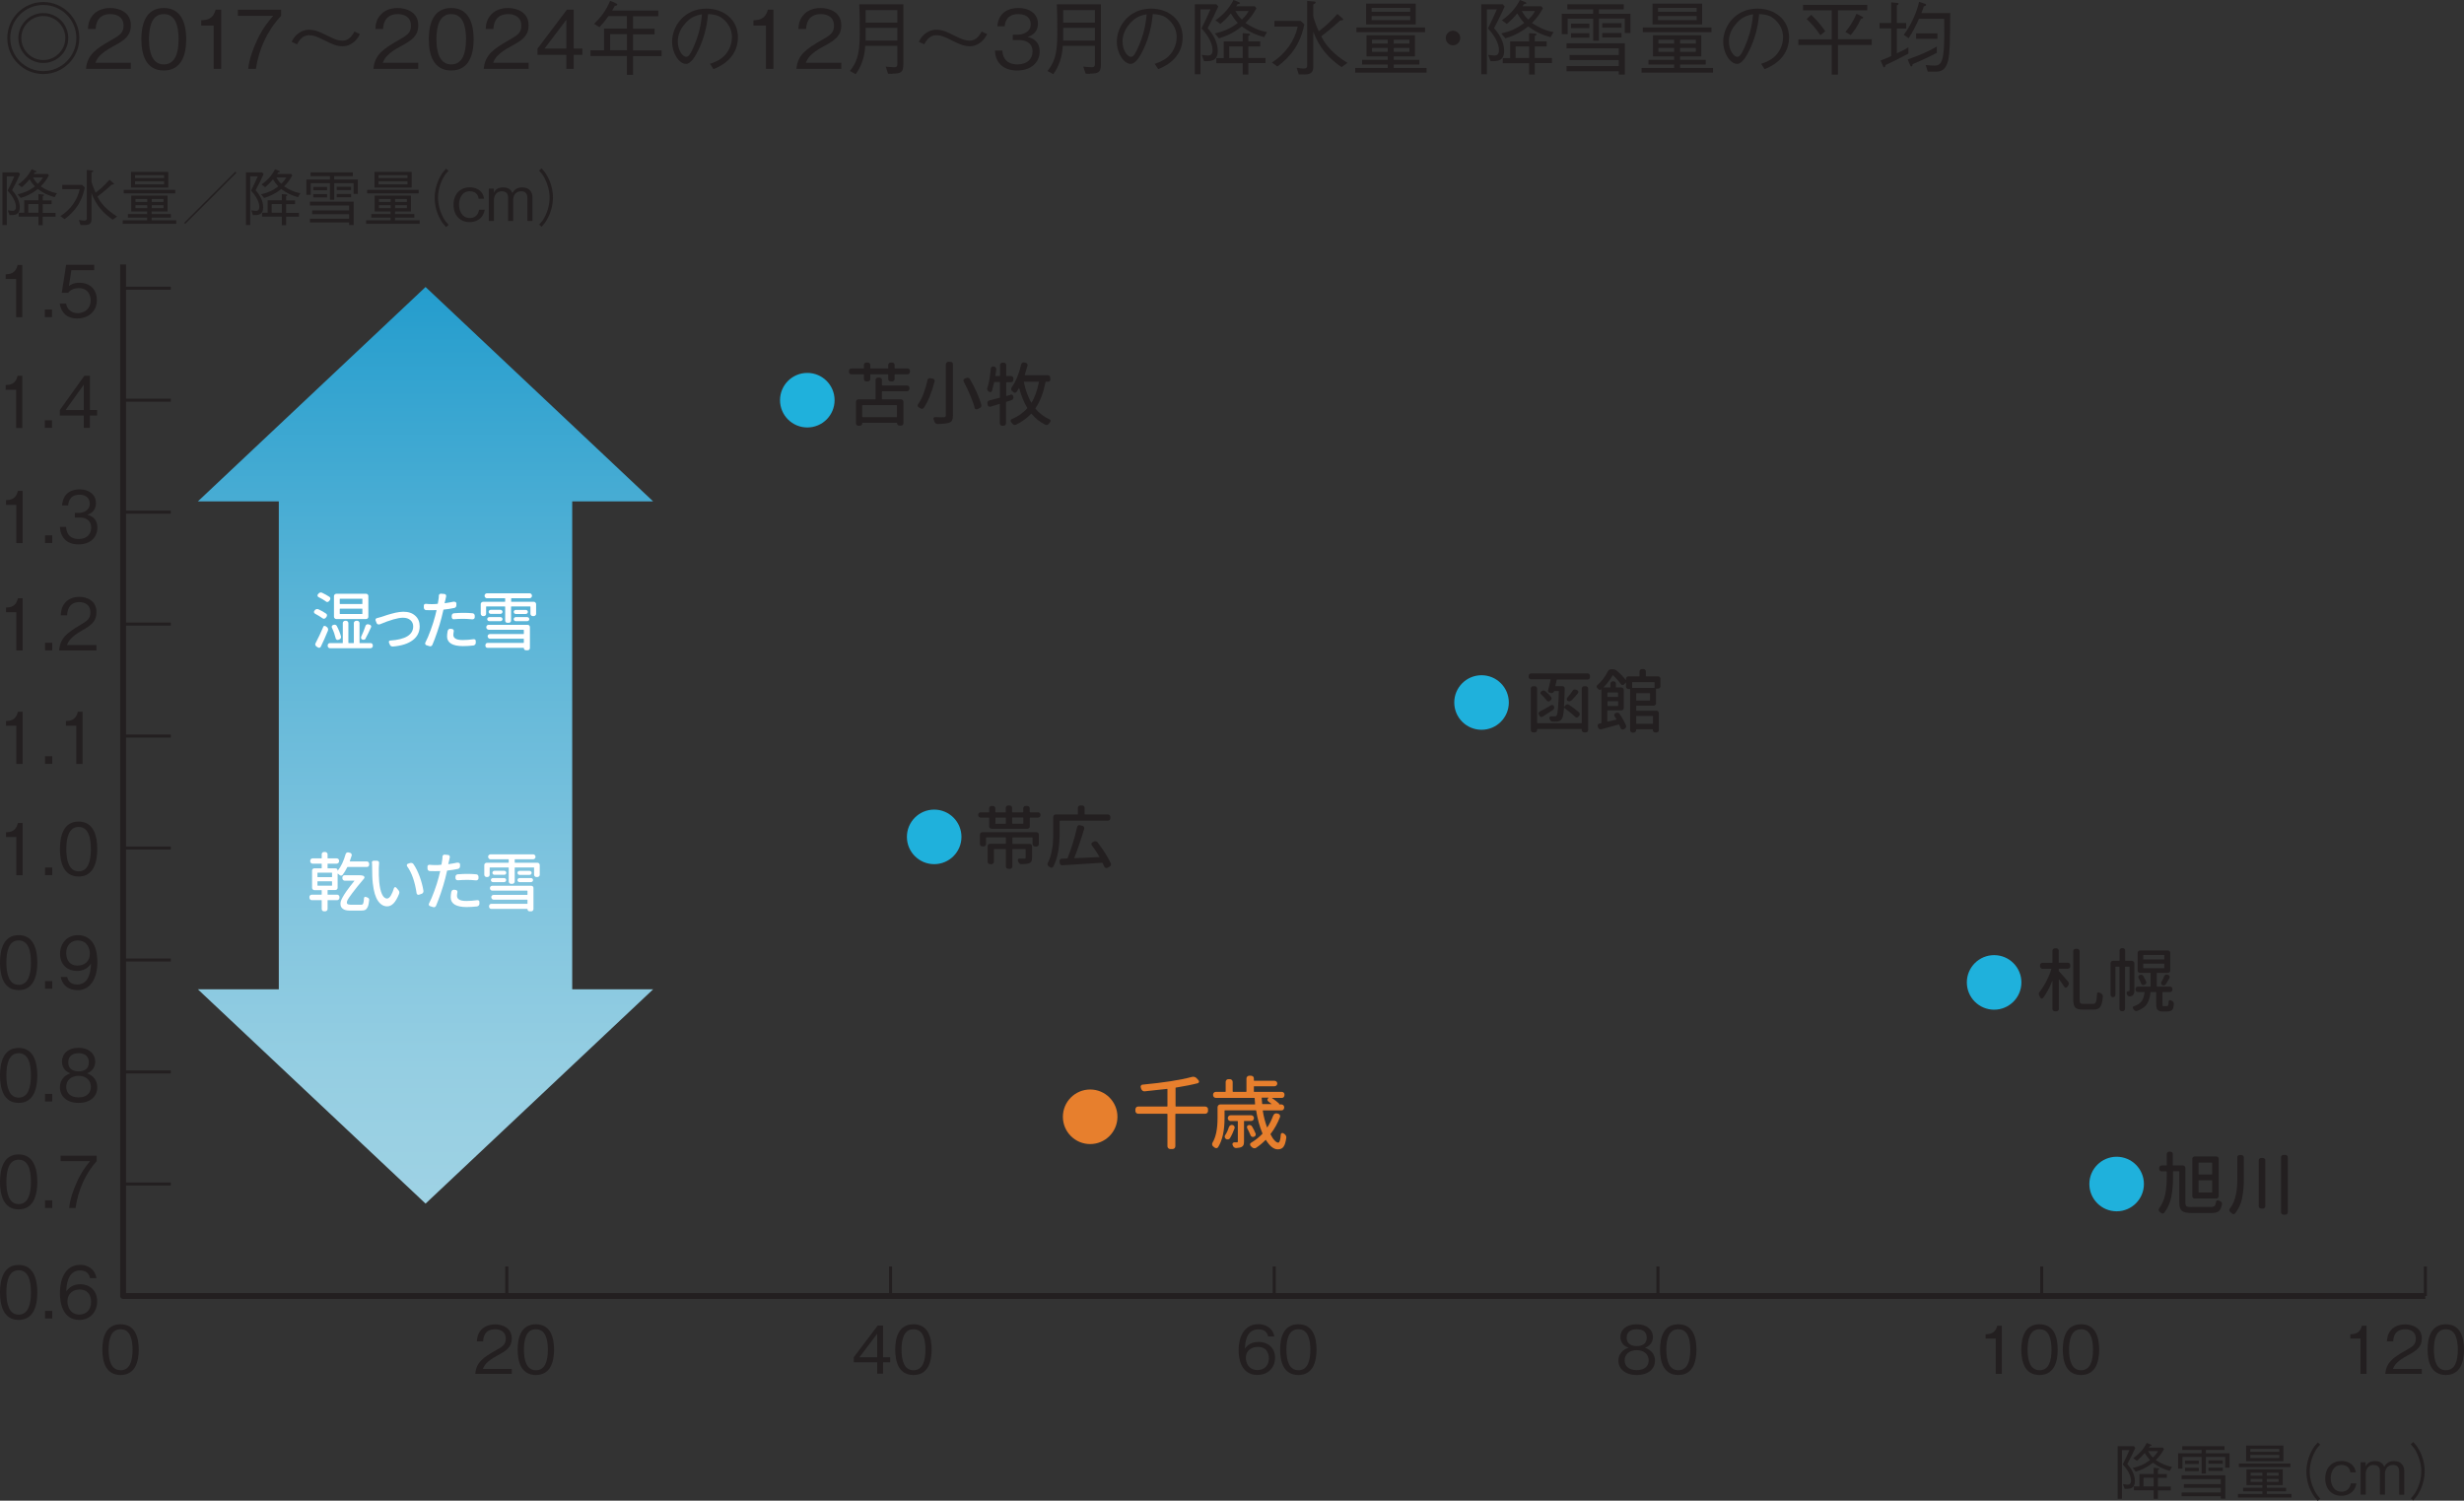 <?xml version="1.0" encoding="UTF-8"?>
<svg id="Layer_2" data-name="Layer 2" xmlns="http://www.w3.org/2000/svg" xmlns:xlink="http://www.w3.org/1999/xlink" viewBox="0 0 242.95 147.97">
  <rect x="0" y="0" width="242.95" height="147.97" fill="#333333" stroke="none"/>
  <defs>
    <style>
      .cls-1 {
        clip-path: url(#clippath);
      }

      .cls-2, .cls-3, .cls-4 {
        fill: none;
      }

      .cls-2, .cls-5, .cls-6, .cls-7, .cls-8, .cls-9 {
        stroke-width: 0px;
      }

      .cls-3 {
        stroke-width: .3px;
      }

      .cls-3, .cls-4 {
        stroke: #231f20;
      }

      .cls-4 {
        stroke-linejoin: round;
        stroke-width: .58px;
      }

      .cls-5 {
        fill: #e77f2d;
      }

      .cls-6 {
        fill: #1fb1dc;
      }

      .cls-7 {
        fill: #231f20;
      }

      .cls-8 {
        fill: url(#_名称未設定グラデーション_3);
      }

      .cls-9 {
        fill: #fff;
      }
    </style>
    <clipPath id="clippath">
      <polygon class="cls-2" points="19.51 49.44 27.49 49.44 27.49 97.55 19.51 97.55 41.96 118.68 64.4 97.55 56.42 97.55 56.42 49.44 64.4 49.44 41.96 28.3 19.51 49.44"/>
    </clipPath>
    <linearGradient id="_名称未設定グラデーション_3" data-name="名称未設定グラデーション 3" x1="-166.86" y1="-402.87" x2="-165.36" y2="-402.87" gradientTransform="translate(-24292.37 -9959.97) rotate(-90) scale(60.4 -60.4)" gradientUnits="userSpaceOnUse">
      <stop offset="0" stop-color="#9ed2e4"/>
      <stop offset=".14" stop-color="#95cee2"/>
      <stop offset=".37" stop-color="#7dc3de"/>
      <stop offset=".66" stop-color="#57b3d6"/>
      <stop offset="1" stop-color="#229ccd"/>
    </linearGradient>
  </defs>
  <g id="_レイヤー_2" data-name="レイヤー 2">
    <g>
      <g>
        <path class="cls-7" d="M7.82,3.75c0,1.96-1.59,3.55-3.55,3.55S.72,5.72.72,3.75,2.33.2,4.27.2s3.55,1.57,3.55,3.55ZM1.01,3.75c0,1.81,1.47,3.26,3.26,3.26s3.26-1.46,3.26-3.26S6.06.49,4.27.49,1.01,1.93,1.01,3.75ZM6.73,3.75c0,1.36-1.1,2.46-2.46,2.46s-2.46-1.1-2.46-2.46,1.11-2.46,2.46-2.46,2.46,1.09,2.46,2.46ZM2.1,3.75c0,1.2.98,2.17,2.17,2.17s2.17-.98,2.17-2.17-.98-2.17-2.17-2.17-2.17.96-2.17,2.17Z"/>
        <path class="cls-7" d="M8.48,6.79c.12-1.39.98-1.97,2.44-2.81.87-.5,1.26-.71,1.26-1.45,0-.92-.75-1.14-1.29-1.14-1.38,0-1.44,1.16-1.46,1.47h-.76c.02-.34.06-.9.52-1.41.55-.62,1.39-.66,1.68-.66.83,0,2.03.38,2.03,1.7,0,1.03-.6,1.47-1.67,2.04-1.47.78-1.67,1.29-1.83,1.66h3.5v.6h-4.42Z"/>
        <path class="cls-7" d="M16.15,6.95c-1.79,0-2.21-1.61-2.21-3.08s.42-3.08,2.21-3.08,2.21,1.62,2.21,3.08-.42,3.08-2.21,3.08ZM16.15,1.39c-1.14,0-1.46,1.17-1.46,2.48s.34,2.48,1.46,2.48,1.46-1.12,1.46-2.48-.33-2.48-1.46-2.48Z"/>
        <path class="cls-7" d="M21.07,6.79V2.52h-1.23v-.52c.52-.03,1.17-.07,1.42-1.05h.55v5.84h-.74Z"/>
        <path class="cls-7" d="M25.23,6.79h-.76c.11-.98.46-1.92.87-2.81.57-1.21,1.05-1.78,1.6-2.42h-3.49v-.6h4.27v.6c-1.36,1.44-2.2,3.28-2.49,5.24Z"/>
        <path class="cls-7" d="M35.49,3.37c-.13.23-.23.42-.46.65-.46.45-.94.54-1.23.54-.58,0-1.04-.19-1.78-.57-.82-.41-1.14-.52-1.55-.52-.69,0-1.02.61-1.18.9l-.54-.25c.13-.23.23-.42.46-.65.46-.44.94-.54,1.23-.54.58,0,1.04.18,1.78.56.82.41,1.14.52,1.55.52.69,0,1.02-.61,1.18-.9l.54.25Z"/>
        <path class="cls-7" d="M36.82,6.79c.12-1.39.98-1.97,2.44-2.81.87-.5,1.26-.71,1.26-1.45,0-.92-.75-1.14-1.29-1.14-1.38,0-1.44,1.16-1.46,1.47h-.76c.02-.34.06-.9.52-1.41.55-.62,1.39-.66,1.68-.66.83,0,2.03.38,2.03,1.7,0,1.03-.6,1.47-1.67,2.04-1.47.78-1.67,1.29-1.83,1.66h3.5v.6h-4.42Z"/>
        <path class="cls-7" d="M44.49,6.95c-1.79,0-2.21-1.61-2.21-3.08s.42-3.08,2.21-3.08,2.21,1.62,2.21,3.08-.42,3.08-2.21,3.08ZM44.49,1.39c-1.14,0-1.46,1.17-1.46,2.48s.34,2.48,1.46,2.48,1.46-1.12,1.46-2.48-.33-2.48-1.46-2.48Z"/>
        <path class="cls-7" d="M47.7,6.79c.12-1.39.98-1.97,2.44-2.81.87-.5,1.26-.71,1.26-1.45,0-.92-.75-1.14-1.29-1.14-1.38,0-1.44,1.16-1.46,1.47h-.76c.02-.34.06-.9.52-1.41.55-.62,1.39-.66,1.68-.66.83,0,2.03.38,2.03,1.7,0,1.03-.6,1.47-1.67,2.04-1.47.78-1.67,1.29-1.83,1.66h3.5v.6h-4.42Z"/>
        <path class="cls-7" d="M56.56,5.41v1.38h-.72v-1.38h-2.84v-.62l2.9-3.84h.66v3.84h.86v.62h-.86ZM55.84,1.95l-2.15,2.84h2.15V1.95Z"/>
        <path class="cls-7" d="M62.42,5.52v1.86h-.61v-1.86h-3.59v-.56h1.34v-2.14h2.25v-1.23h-1.81c-.34.47-.58.76-.9,1.09l-.52-.33c.64-.62,1.16-1.27,1.58-2.27.16.07.43.14.56.25.1.04.14.06.14.12,0,.1-.12.11-.24.13-.06.1-.12.22-.26.46h4.55v.56h-2.49v1.23h2.12v.56h-2.12v1.58h2.81v.56h-2.81ZM61.82,3.37h-1.66v1.58h1.66v-1.58Z"/>
        <path class="cls-7" d="M70.01,6.29c.3-.1.78-.26,1.22-.62.54-.43.94-1.2.94-1.99,0-1.23-.9-1.89-1.26-2.07-.3-.14-.69-.21-1.1-.22-.1,1.21-.4,2.4-.93,3.5-.34.71-.77,1.41-1.24,1.41-.67,0-1.37-1.03-1.37-2.19,0-1.54,1.21-3.26,3.38-3.26,1.68,0,3.11,1.06,3.11,2.83,0,2.17-1.94,2.95-2.41,3.14l-.35-.54ZM67.38,2.53c-.26.35-.55.87-.55,1.57,0,.86.49,1.5.81,1.5.17,0,.36,0,.88-1.28.55-1.35.65-2.42.69-2.91-.57.1-1.22.29-1.82,1.12Z"/>
        <path class="cls-7" d="M75.52,6.79V2.52h-1.23v-.52c.52-.03,1.17-.07,1.42-1.05h.55v5.84h-.74Z"/>
        <path class="cls-7" d="M78.53,6.79c.12-1.39.98-1.97,2.44-2.81.87-.5,1.26-.71,1.26-1.45,0-.92-.75-1.14-1.29-1.14-1.38,0-1.44,1.16-1.46,1.47h-.76c.02-.34.06-.9.52-1.41.55-.62,1.39-.66,1.68-.66.83,0,2.03.38,2.03,1.7,0,1.03-.6,1.47-1.67,2.04-1.47.78-1.67,1.29-1.83,1.66h3.5v.6h-4.42Z"/>
        <path class="cls-7" d="M87.99,7.28c-.18,0-.31,0-.43-.02l-.23-.69c.51.05.82.06.84.06.31,0,.31-.14.31-.5v-1.61h-3.17c-.06,1.19-.44,2.13-.94,2.79l-.57-.31c.58-.72.97-1.5.97-3.52,0-.72,0-2.43-.05-3.05h4.35v5.88c0,.81-.21.95-1.09.95ZM88.48,1h-3.13v1.23h3.13V1ZM88.48,2.75h-3.13v1.25h3.13v-1.25Z"/>
        <path class="cls-7" d="M97.33,3.37c-.13.23-.23.42-.46.65-.46.45-.94.54-1.23.54-.58,0-1.04-.19-1.78-.57-.82-.41-1.14-.52-1.55-.52-.69,0-1.02.61-1.18.9l-.54-.25c.13-.23.23-.42.46-.65.46-.44.94-.54,1.23-.54.58,0,1.04.18,1.78.56.82.41,1.14.52,1.55.52.69,0,1.02-.61,1.18-.9l.54.25Z"/>
        <path class="cls-7" d="M100.31,6.95c-.67,0-1.4-.17-1.84-.79-.32-.45-.34-.86-.37-1.17h.73c.02.3.1,1.36,1.5,1.36.98,0,1.48-.57,1.48-1.28,0-.85-.7-1.12-1.33-1.12h-.62v-.53h.52c.45,0,1.25-.25,1.25-1.02,0-.45-.26-1.01-1.23-1.01-.38,0-.78.1-1.04.4-.24.29-.27.58-.3.8h-.72c.11-1.42,1.17-1.8,2.06-1.8,1.17,0,1.94.62,1.94,1.53,0,.99-.77,1.24-1.02,1.32.33.09,1.19.3,1.19,1.44,0,1.04-.81,1.87-2.21,1.87Z"/>
        <path class="cls-7" d="M107.47,7.28c-.18,0-.31,0-.43-.02l-.23-.69c.51.05.82.06.84.06.31,0,.31-.14.31-.5v-1.61h-3.17c-.06,1.19-.44,2.13-.94,2.79l-.57-.31c.58-.72.97-1.5.97-3.52,0-.72,0-2.43-.05-3.05h4.35v5.88c0,.81-.21.95-1.09.95ZM107.96,1h-3.13v1.23h3.13V1ZM107.96,2.75h-3.13v1.25h3.13v-1.25Z"/>
        <path class="cls-7" d="M113.86,6.29c.3-.1.78-.26,1.22-.62.54-.43.94-1.2.94-1.99,0-1.23-.9-1.89-1.26-2.07-.3-.14-.69-.21-1.1-.22-.1,1.21-.4,2.4-.93,3.5-.34.71-.77,1.41-1.24,1.41-.67,0-1.37-1.03-1.37-2.19,0-1.54,1.21-3.26,3.38-3.26,1.68,0,3.11,1.06,3.11,2.83,0,2.17-1.94,2.95-2.41,3.14l-.35-.54ZM111.23,2.53c-.26.35-.55.87-.55,1.57,0,.86.49,1.5.81,1.5.17,0,.36,0,.88-1.28.55-1.35.65-2.42.69-2.91-.57.1-1.22.29-1.82,1.12Z"/>
        <path class="cls-7" d="M119.07,2.77c.56.63,1,1.4,1,2.25,0,1.03-.71,1.03-1.35,1.01l-.23-.62c.49.06.54.06.62.06.13,0,.45,0,.45-.54,0-.31-.12-.75-.4-1.22-.27-.46-.56-.77-.69-.91.35-.69.54-1.1.88-1.88h-.98v6.4h-.56V.42h2.13l.18.23c-.3.64-.54,1.18-1.05,2.13ZM124.65,3.67c-.89-.25-1.43-.51-2.21-1.06-.94.73-1.58.96-2.25,1.17l-.4-.48c.86-.21,1.45-.43,2.26-1.04-.34-.36-.5-.62-.69-.94-.34.42-.62.7-1.03,1.04l-.48-.36c1-.71,1.51-1.47,1.77-2l.54.21s.1.05.1.09c0,.09-.17.1-.22.1-.09.13-.1.15-.16.22h1.85l.15.2c-.34.61-.58.94-1.08,1.45.66.42,1.37.78,2.13.89l-.31.53ZM123.09,6.23v1.12h-.56v-1.12h-2.6v-.5h.73v-1.64h1.87v-.82l.61.05s.12.02.12.08c0,.07-.1.11-.17.14v.54h1.17v.5h-1.17v1.14h1.69v.5h-1.69ZM122.53,4.58h-1.33v1.14h1.33v-1.14ZM121.81,1.09c.21.36.36.58.64.84.35-.34.5-.53.66-.84h-1.3Z"/>
        <path class="cls-7" d="M125.41,6.16c1.38-.87,2.26-2.19,2.54-3.54h-2.29v-.56h2.58l.37.34c-.1.46-.3,1.39-.94,2.38-.46.7-1.05,1.29-1.72,1.78l-.54-.4ZM129.59.15c.1,0,.13.04.13.09,0,.08-.06.11-.23.19v1.15c0,.14.19.67.26.84.13.33.2.5.28.66.3-.22,1.04-.78,1.83-1.71l.52.45s.06.06.06.1c0,.08-.12.09-.3.1-.72.66-1.37,1.19-1.86,1.56.66,1.41,2.04,2.28,2.58,2.62l-.58.42c-1.24-.85-2.17-1.85-2.79-3.49v3.47c0,.66-.41.74-.9.74h-.53l-.21-.66c.3.05.51.08.69.08.26,0,.35-.1.35-.3V.09l.7.06Z"/>
        <path class="cls-7" d="M137.42,6.36v.34h3.24v.46h-7.04v-.46h3.21v-.34h-2.53v-.46h2.53v-.34h-2.09v-2.08h4.77v2.08h-2.09v.34h2.53v.46h-2.53ZM133.74,2.71h6.77v.46h-6.77v-.46ZM134.7,2.41V.36h4.89v2.05h-4.89ZM139.05.78h-3.81v.38h3.81v-.38ZM139.05,1.58h-3.81v.41h3.81v-.41ZM136.83,3.92h-1.55v.38h1.55v-.38ZM136.83,4.73h-1.55v.38h1.55v-.38ZM138.97,3.92h-1.55v.38h1.55v-.38ZM138.97,4.73h-1.55v.38h1.55v-.38Z"/>
        <path class="cls-7" d="M143.98,3.75c0,.4-.33.72-.72.72s-.71-.33-.71-.72.32-.72.71-.72.72.31.72.72Z"/>
        <path class="cls-7" d="M147.31,2.77c.56.63,1,1.4,1,2.25,0,1.03-.71,1.03-1.35,1.01l-.23-.62c.49.06.54.06.62.06.13,0,.45,0,.45-.54,0-.31-.12-.75-.4-1.22-.27-.46-.56-.77-.69-.91.35-.69.54-1.1.88-1.88h-.98v6.4h-.56V.42h2.13l.18.23c-.3.64-.54,1.18-1.05,2.13ZM152.89,3.67c-.89-.25-1.43-.51-2.21-1.06-.94.73-1.58.96-2.25,1.17l-.4-.48c.86-.21,1.45-.43,2.26-1.04-.34-.36-.5-.62-.69-.94-.34.42-.62.7-1.03,1.04l-.48-.36c1-.71,1.51-1.47,1.77-2l.54.21s.1.05.1.09c0,.09-.17.1-.22.1-.09.13-.1.15-.16.22h1.86l.15.2c-.34.61-.58.94-1.08,1.45.66.42,1.37.78,2.13.89l-.31.53ZM151.33,6.23v1.12h-.56v-1.12h-2.6v-.5h.73v-1.64h1.87v-.82l.61.05s.12.02.12.08c0,.07-.1.11-.17.14v.54h1.17v.5h-1.17v1.14h1.69v.5h-1.69ZM150.77,4.58h-1.33v1.14h1.33v-1.14ZM150.05,1.09c.21.36.36.58.64.84.35-.34.5-.53.66-.84h-1.3Z"/>
        <path class="cls-7" d="M154.57,3.37h-.58V1.36h3.09v-.44h-2.54v-.5h5.56v.5h-2.45v.44h3.11v1.89h-.56v-1.42h-2.55v2.18h-.56V1.84h-2.52v1.54ZM154.46,7.02v-.5h5.15v-.6h-4.85v-.5h4.85v-.65h-5.15v-.5h5.75v3.08h-.6v-.33h-5.15ZM154.9,2.77v-.44h1.81v.44h-1.81ZM154.9,3.71v-.44h1.81v.44h-1.81ZM157.98,2.73v-.44h1.9v.44h-1.9ZM157.98,3.69v-.43h1.9v.43h-1.9Z"/>
        <path class="cls-7" d="M165.66,6.36v.34h3.24v.46h-7.04v-.46h3.21v-.34h-2.53v-.46h2.53v-.34h-2.09v-2.08h4.77v2.08h-2.09v.34h2.53v.46h-2.53ZM161.98,2.71h6.77v.46h-6.77v-.46ZM162.94,2.41V.36h4.89v2.05h-4.89ZM167.29.78h-3.81v.38h3.81v-.38ZM167.29,1.58h-3.81v.41h3.81v-.41ZM165.07,3.92h-1.55v.38h1.55v-.38ZM165.07,4.73h-1.55v.38h1.55v-.38ZM167.21,3.92h-1.55v.38h1.55v-.38ZM167.21,4.73h-1.55v.38h1.55v-.38Z"/>
        <path class="cls-7" d="M173.65,6.29c.3-.1.78-.26,1.22-.62.54-.43.94-1.2.94-1.99,0-1.23-.9-1.89-1.26-2.07-.3-.14-.69-.21-1.1-.22-.1,1.21-.4,2.4-.93,3.5-.34.71-.77,1.41-1.24,1.41-.67,0-1.37-1.03-1.37-2.19,0-1.54,1.21-3.26,3.38-3.26,1.68,0,3.11,1.06,3.11,2.83,0,2.17-1.94,2.95-2.41,3.14l-.35-.54ZM171.02,2.53c-.26.35-.55.87-.55,1.57,0,.86.49,1.5.81,1.5.17,0,.36,0,.88-1.28.55-1.35.65-2.42.69-2.91-.57.1-1.22.29-1.82,1.12Z"/>
        <path class="cls-7" d="M181.22,4.44v2.92h-.61v-2.92h-3.29v-.56h3.29V1.02h-2.83V.48h6.33v.54h-2.89v2.85h3.33v.56h-3.33ZM179.49,3.48c-.45-.68-.83-1.1-1.35-1.6l.44-.42c.6.57.98,1.03,1.39,1.62l-.48.39ZM183.49,1.85c-.33.73-.68,1.21-1.01,1.61l-.52-.31c.42-.52.76-1.02,1.09-1.79l.53.26c.07.03.13.06.13.12,0,.07-.1.1-.22.12Z"/>
        <path class="cls-7" d="M185.32,2.81v-.54h1.15V.23l.57.06c.06,0,.16.02.16.08,0,.08-.1.13-.17.16v1.74h.92v.54h-.92v2.45c.68-.31.91-.45,1.14-.6v.62c-.86.47-1.41.75-2.25,1.13-.02.1-.05.23-.14.23-.06,0-.1-.08-.11-.12l-.25-.55c.46-.17.7-.28,1.05-.44v-2.73h-1.15ZM189.85,6.41c.53.06.77.06.92.06.58,0,.79-.4.89-1.62.06-.65.05-2,.04-3h-2.49c-.28.63-.62,1.32-1.02,1.92l-.48-.34c.43-.57.7-1.06,1.01-1.75.29-.64.38-1.02.5-1.5l.55.18c.12.04.14.08.14.11,0,.09-.06.11-.22.16-.1.3-.14.39-.24.66h2.84c-.02,2.85-.03,3.83-.19,4.61-.26,1.17-.89,1.17-1.37,1.17h-.65l-.21-.67ZM190.97,5.21c-.9.47-1.54.76-2.38,1.12-.02.09-.03.22-.13.22-.06,0-.09-.05-.13-.14l-.23-.55c1.34-.46,2.17-.86,2.87-1.27v.62ZM188.93,3.29h2.1v.54h-2.1v-.54Z"/>
      </g>
      <line class="cls-3" x1="12.14" y1="50.5" x2="16.84" y2="50.5"/>
      <line class="cls-3" x1="12.14" y1="72.58" x2="16.84" y2="72.58"/>
      <line class="cls-3" x1="12.14" y1="61.54" x2="16.84" y2="61.54"/>
      <line class="cls-3" x1="12.14" y1="39.46" x2="16.84" y2="39.46"/>
      <line class="cls-3" x1="12.14" y1="28.42" x2="16.84" y2="28.42"/>
      <line class="cls-3" x1="12.14" y1="83.62" x2="16.84" y2="83.62"/>
      <line class="cls-3" x1="12.14" y1="94.66" x2="16.84" y2="94.66"/>
      <line class="cls-3" x1="12.14" y1="105.7" x2="16.84" y2="105.7"/>
      <line class="cls-3" x1="12.14" y1="116.75" x2="16.84" y2="116.75"/>
      <polyline class="cls-4" points="12.14 26.08 12.14 127.79 239.14 127.79"/>
      <g>
        <g class="cls-1">
          <rect class="cls-8" x="19.51" y="28.3" width="44.89" height="90.38"/>
        </g>
        <path class="cls-9" d="M32.15,60.5c.05.03.08.08.09.14,0,.06,0,.12-.04.17l-.09.12s-.08.07-.14.08c-.06,0-.11,0-.16-.04-.2-.15-.46-.3-.75-.46-.05-.03-.08-.07-.1-.12-.02-.05,0-.1.03-.15l.06-.08c.04-.05.09-.08.16-.1.06-.02.13,0,.19.02.31.14.56.29.76.43M31.86,61.82c.02-.06.06-.09.11-.1.06-.01.11,0,.15.03l.11.08c.06.04.09.09.11.15.02.06.02.13,0,.19-.24.59-.48,1.13-.71,1.6-.03.05-.07.08-.12.1-.06.02-.11,0-.16-.03l-.16-.1s-.08-.08-.1-.14c-.02-.06-.01-.12.02-.17.28-.53.53-1.07.76-1.61M32.48,58.85c.05.03.08.08.09.14,0,.06,0,.12-.04.17l-.09.12s-.08.07-.14.08c-.06,0-.11,0-.16-.05-.2-.15-.44-.29-.73-.43-.05-.02-.08-.06-.1-.12-.02-.06,0-.11.03-.15l.06-.07c.04-.06.09-.09.16-.11.06-.02.12-.01.18.01.28.13.53.27.74.41M35.44,63.38s.01.03.03.03h1.07c.06,0,.11.02.15.06.04.04.07.1.07.16v.07c0,.06-.02.11-.07.15-.04.04-.1.07-.15.07h-4c-.06,0-.12-.02-.16-.07-.04-.04-.07-.09-.07-.15v-.07c0-.06.02-.11.07-.16.04-.04.1-.06.16-.06h1.23s.03,0,.03-.03v-1.95c0-.06.02-.11.07-.15.04-.04.09-.07.15-.07h.11c.06,0,.11.02.15.07.04.04.07.09.07.15v1.95s.01.03.03.03h.48s.03,0,.03-.03v-1.95c0-.06.02-.11.07-.15.05-.04.1-.07.16-.07h.11c.06,0,.11.02.15.07.04.04.07.09.07.15v1.95ZM33.62,62.75c.02.06.01.12-.02.18-.03.06-.08.09-.14.12l-.1.04c-.05.02-.11.02-.16-.01-.05-.03-.08-.07-.1-.13-.08-.34-.2-.69-.37-1.05-.03-.05-.03-.1-.01-.16.02-.05.06-.09.12-.11l.06-.02c.06-.02.12-.02.18,0,.06.02.1.06.13.12.18.34.32.68.41,1.02M36.1,58.55c.06,0,.12.02.16.07.04.04.06.09.06.15v2.05c0,.06-.02.11-.06.15-.04.04-.09.07-.16.07h-2.95c-.06,0-.11-.02-.15-.07-.04-.04-.07-.09-.07-.15v-2.05c0-.06.02-.11.07-.15.04-.04.09-.07.15-.07h2.95ZM35.71,59.56s.02-.01.02-.03v-.46s0-.03-.02-.03h-2.18s-.03,0-.03.03v.46s0,.03.03.03h2.18ZM35.71,60.54s.02,0,.02-.02v-.47s0-.03-.02-.03h-2.18s-.03.01-.03.03v.47s0,.02.03.02h2.18ZM36.06,62.95c-.03.06-.07.1-.13.12-.06.02-.12.02-.18,0h-.02c-.06-.03-.1-.06-.12-.12-.02-.05-.02-.11,0-.16.16-.35.31-.71.43-1.08.02-.06.06-.1.11-.13.06-.03.11-.04.17-.02l.14.04c.05.02.09.05.12.1.03.05.03.1,0,.16-.2.44-.37.81-.53,1.08"/>
        <path class="cls-9" d="M37.43,61.56c-.06.02-.12.02-.17,0-.06-.02-.1-.06-.12-.11l-.1-.25c-.02-.05-.02-.11,0-.16.03-.05.07-.08.13-.09.12-.03.25-.07.4-.11,0,0,.09-.03.25-.08.16-.05.27-.09.35-.12.08-.02.2-.06.38-.11.17-.05.32-.09.43-.11.12-.03.25-.05.4-.07.15-.02.27-.03.38-.03.51,0,.9.13,1.19.4.29.26.43.61.43,1.04,0,.56-.23,1.02-.68,1.36-.46.35-1.11.56-1.96.63-.07,0-.13-.01-.18-.04-.06-.03-.1-.08-.12-.14l-.09-.2s-.02-.1,0-.14c.03-.05.07-.07.12-.07,1.51-.1,2.27-.57,2.27-1.4,0-.24-.09-.45-.27-.61-.18-.16-.43-.24-.74-.24-.49,0-1.26.22-2.31.66"/>
        <path class="cls-9" d="M44.78,59.34c.05-.01.1,0,.15.03.05.04.07.08.07.13v.19c0,.06-.02.12-.06.17-.04.05-.09.08-.16.09-.31.07-.66.12-1.03.16-.02,0-.03.01-.03.03-.04.17-.1.43-.19.79-.11.43-.25.89-.42,1.39-.17.5-.33.93-.48,1.27-.03.06-.07.1-.12.12-.06.03-.12.03-.18,0l-.29-.09c-.05-.02-.09-.05-.11-.11-.02-.05-.02-.1.01-.15.17-.32.34-.73.52-1.22.18-.49.33-.95.44-1.38.05-.2.1-.39.14-.57,0-.02,0-.03-.02-.03-.21,0-.37.01-.48.01-.2,0-.37,0-.52-.01-.06,0-.12-.02-.16-.07-.04-.05-.07-.1-.07-.16v-.19c-.01-.06,0-.11.05-.15.04-.04.1-.05.15-.05.18.02.37.03.55.03.21,0,.41,0,.59-.03.02,0,.03-.01.04-.03.04-.24.07-.39.07-.43.02-.11.03-.23.03-.35,0-.06.02-.11.07-.14.04-.04.09-.06.15-.05l.33.03c.06,0,.1.03.14.08.03.05.04.1.03.16-.04.18-.06.28-.07.32l-.08.33s0,.01,0,.02c0,0,0,0,.02,0,.28-.04.58-.09.9-.16M44.15,62.2c0-.06.04-.11.09-.15.05-.04.11-.05.17-.05l.16.02c.06,0,.1.03.14.08.03.05.05.1.03.16-.02.12-.04.23-.04.33,0,.08.01.15.04.2.03.06.07.11.14.16.06.05.16.09.29.12.13.03.29.04.48.04.33,0,.68-.03,1.05-.08.06,0,.1,0,.15.04.04.04.07.08.06.14v.2c-.01.06-.03.12-.08.16-.04.05-.1.07-.16.08-.36.04-.7.06-1.02.06-.51,0-.9-.08-1.17-.24-.26-.16-.4-.4-.4-.7,0-.16.02-.35.06-.56M44.76,61.06c-.06,0-.11,0-.15-.05-.04-.04-.07-.09-.07-.15v-.15c0-.06.02-.11.06-.16.04-.05.09-.07.16-.08.36-.03.68-.04.96-.04.29,0,.58.01.87.04.06,0,.12.03.16.08.04.05.06.1.06.16v.16c0,.06-.03.11-.08.15-.05.04-.1.05-.16.05-.32-.03-.61-.05-.85-.05-.35,0-.67.01-.97.04"/>
        <path class="cls-9" d="M50.39,59.31s0,.03.03.03h2.22c.06,0,.11.02.15.07.04.04.07.09.07.15v.97c0,.06-.02.11-.07.15-.04.04-.09.07-.15.07h-.11c-.06,0-.12-.02-.16-.07-.04-.04-.07-.09-.07-.15v-.7s0-.03-.02-.03h-1.86s-.03,0-.03.03v1.36c0,.06-.02.11-.07.16-.04.04-.09.06-.15.06h-.15c-.06,0-.11-.02-.15-.06-.04-.04-.06-.1-.06-.16v-1.36s-.01-.03-.03-.03h-1.82s-.03,0-.03.03v.7c0,.06-.02.11-.06.15-.04.04-.1.07-.16.07h-.09c-.06,0-.11-.02-.15-.07-.04-.04-.07-.09-.07-.15v-.97c0-.06.02-.11.07-.15.04-.04.1-.07.15-.07h2.16s.03-.01.03-.03v-.29s-.01-.03-.03-.03h-1.77c-.06,0-.12-.02-.16-.07-.04-.04-.07-.1-.07-.16v-.04c0-.06.02-.11.07-.15.04-.04.1-.07.16-.07h4.21c.06,0,.12.02.16.07.04.04.07.09.07.15v.04c0,.06-.02.11-.07.16-.04.04-.1.07-.16.07h-1.79s-.03,0-.03.03v.29ZM48.17,62.09c-.06,0-.11-.02-.15-.07-.05-.04-.07-.09-.07-.15v-.04c0-.06.02-.11.07-.16.04-.04.1-.06.15-.06h3.85c.06,0,.12.02.16.06.04.04.07.1.07.16v2.07c0,.06-.02.11-.07.16-.04.04-.1.06-.16.06h-.16c-.06,0-.11-.02-.15-.06-.04-.04-.06-.09-.06-.15,0-.02-.01-.03-.03-.03h-3.54c-.06,0-.12-.02-.16-.06-.04-.04-.06-.1-.06-.15v-.05c0-.06.02-.11.06-.16.04-.04.09-.07.16-.07h3.54s.03,0,.03-.02v-.37s-.01-.02-.03-.02h-3.31c-.06,0-.12-.02-.16-.07-.04-.04-.07-.1-.07-.16v-.02c0-.06.02-.11.07-.15.04-.04.1-.06.16-.06h3.31s.03-.01.03-.03v-.36s-.01-.03-.03-.03h-3.45ZM48.25,61.25c-.06,0-.11-.02-.15-.06-.04-.04-.06-.09-.06-.14s.02-.1.06-.14c.04-.04.09-.06.15-.06h1.1c.05,0,.1.02.14.06.04.04.06.09.06.14s-.02.1-.06.14c-.04.04-.09.06-.14.06h-1.1ZM49.34,60.13c.06,0,.11.02.15.06.04.04.06.09.06.14s-.02.1-.06.14c-.04.04-.09.06-.15.06h-.95c-.06,0-.11-.02-.15-.06-.04-.04-.06-.09-.06-.14s.02-.1.06-.14c.04-.04.09-.06.15-.06h.95ZM50.71,60.48s-.06-.09-.06-.14.02-.1.06-.14c.04-.04.09-.06.15-.06h.98c.06,0,.11.02.15.06.04.04.06.09.06.14s-.02.1-.06.14c-.04.04-.09.06-.15.06h-.98c-.06,0-.11-.02-.15-.06M50.85,61.25c-.05,0-.1-.02-.14-.06-.04-.04-.06-.09-.06-.14s.02-.1.06-.14c.04-.04.09-.06.14-.06h1.13c.06,0,.11.02.15.06.04.04.06.09.06.14s-.02.1-.06.14c-.04.04-.09.06-.15.06h-1.13Z"/>
        <path class="cls-9" d="M32.32,87.77s-.02.01-.02.03v.39s0,.03.02.03h.93c.06,0,.11.02.15.06.04.04.07.1.07.15v.1c0,.06-.02.11-.07.16-.04.04-.1.07-.15.07h-.93s-.02,0-.02.03v.84c0,.06-.02.11-.07.16-.04.04-.1.07-.16.07h-.13c-.06,0-.12-.02-.16-.07-.04-.04-.06-.1-.06-.16v-.84s-.01-.03-.03-.03h-.95c-.06,0-.12-.02-.16-.07-.04-.04-.07-.1-.07-.16v-.1c0-.06.02-.11.07-.15.04-.04.1-.06.16-.06h.95s.03-.01.03-.03v-.39s-.01-.03-.03-.03h-.7c-.06,0-.11-.02-.15-.07-.04-.04-.07-.09-.07-.15v-1.72c0-.06.02-.11.07-.15.04-.04.1-.06.15-.06h.7s.03-.01.03-.03v-.4s-.01-.03-.03-.03h-.87c-.06,0-.12-.02-.16-.07-.05-.04-.07-.09-.07-.15v-.08c0-.06.02-.11.07-.16.04-.04.1-.06.16-.06h.87s.03,0,.03-.02v-.39c0-.06.02-.11.06-.15.04-.04.09-.07.16-.07h.13c.06,0,.12.02.16.07.04.04.07.09.07.15v.39s0,.02.02.02h.88c.06,0,.12.02.16.06.04.04.07.1.07.16v.08c0,.06-.02.11-.07.15-.04.04-.1.07-.16.07h-.88s-.02.01-.02.03v.4s0,.03.02.03h.75c.06,0,.11.02.16.06.04.04.06.09.06.15v.02s0,.01,0,.01c0,0,0,0,.01,0,.33-.42.59-.96.78-1.64.02-.06.05-.1.1-.14.05-.03.11-.04.17-.03l.16.04c.06.01.1.04.14.1.03.05.04.1.03.16-.06.19-.12.38-.19.56,0,.02,0,.03.02.03h1.66c.06,0,.12.02.16.07.04.04.07.1.07.16v.1c0,.06-.02.11-.07.16-.04.04-.1.06-.16.06h-1.89s-.03,0-.04.02c-.14.29-.3.55-.46.76-.03.04-.08.07-.14.07-.06,0-.11-.01-.16-.06-.05-.05-.11-.09-.16-.13-.02-.01-.03-.01-.03,0v1.39c0,.06-.02.11-.06.15-.04.04-.09.07-.16.07h-.75ZM31.33,86.05s-.03,0-.03.03v.38s0,.03.03.03h1.38s.03,0,.03-.03v-.38s0-.03-.03-.03h-1.38ZM31.33,86.9s-.03,0-.03.03v.38s0,.02.03.02h1.38s.03,0,.03-.02v-.38s0-.03-.03-.03h-1.38ZM34.52,89.21h1.1c.09,0,.16-.04.19-.12.04-.08.06-.26.08-.53,0-.05.02-.09.07-.11.05-.03.09-.03.14,0,.04.02.07.03.11.04.06.02.11.06.15.1.04.05.05.11.04.17-.03.29-.07.51-.14.66-.07.15-.15.25-.25.3-.1.05-.24.07-.43.07h-1.07c-.32,0-.56-.06-.71-.18-.16-.12-.23-.28-.23-.49,0-.09.01-.18.04-.26.02-.08.07-.2.16-.36.08-.16.22-.38.41-.65s.45-.6.76-.99c.01-.01,0-.02-.01-.02h-.94c-.06,0-.12-.02-.16-.07-.05-.04-.07-.1-.07-.16v-.09c0-.06.02-.11.07-.16.04-.04.1-.06.16-.06h1.44c.16,0,.29.02.4.06.05.03.08.06.1.11.02.05.01.1-.02.14-.51.6-.89,1.07-1.15,1.42-.26.35-.42.58-.48.69-.06.11-.08.21-.08.29,0,.13.11.19.33.19"/>
        <path class="cls-9" d="M36.66,85.08c0-.06.01-.11.05-.15.04-.04.08-.06.14-.06h.33c.06,0,.11.03.15.07.04.04.06.09.05.15-.02.17-.03.32-.03.46-.01.52,0,.99.04,1.41.05.51.14.91.27,1.2.13.29.3.44.51.44.12,0,.25-.1.37-.3.12-.2.22-.44.31-.74.01-.04.04-.07.09-.08.05-.01.08,0,.12.03l.22.26c.1.11.12.23.07.37-.18.45-.37.76-.56.95-.19.19-.39.28-.62.28-.35,0-.65-.18-.9-.54-.25-.36-.42-.93-.51-1.71-.05-.4-.07-.96-.07-1.68,0-.14,0-.26-.01-.37M40.14,85.42s-.04-.09-.02-.15c.02-.05.05-.09.1-.1l.21-.07c.06-.02.13-.02.19,0,.07.02.12.05.15.11.23.33.43.74.61,1.22.17.48.3.94.37,1.4.01.06,0,.12-.03.18-.03.06-.08.1-.14.12l-.26.09c-.05.02-.1.02-.15-.01-.05-.03-.08-.07-.09-.12-.17-1.15-.48-2.04-.93-2.66"/>
        <path class="cls-9" d="M45.14,85.07c.05-.01.11,0,.15.03s.07.08.07.13v.19c0,.06-.02.12-.06.17-.04.05-.09.08-.16.09-.31.07-.66.12-1.03.16-.02,0-.03.01-.03.03-.04.17-.1.43-.19.79-.11.43-.25.89-.42,1.39-.17.5-.33.92-.48,1.27-.03.06-.07.1-.12.12-.06.03-.12.03-.18,0l-.29-.09c-.05-.02-.09-.05-.11-.11-.02-.05-.02-.1.01-.15.17-.32.34-.73.52-1.22.18-.49.33-.95.44-1.38.05-.2.1-.39.14-.57,0-.02,0-.03-.02-.03-.21,0-.37.01-.48.01-.2,0-.37,0-.52-.01-.06,0-.12-.02-.16-.07-.04-.04-.07-.1-.07-.16v-.19c-.01-.06,0-.11.05-.15.04-.04.1-.05.15-.05.18.02.37.03.55.03.21,0,.41,0,.59-.03.02,0,.03-.01.04-.03.04-.24.07-.39.07-.43.02-.11.03-.23.03-.35,0-.06.02-.11.07-.14.04-.04.09-.06.15-.05l.33.03c.06,0,.1.03.14.08.03.05.05.1.03.16-.04.18-.06.28-.07.32l-.08.33s0,.02,0,.02c0,0,0,0,.02,0,.28-.04.58-.09.9-.16M44.51,87.93c0-.06.04-.11.09-.15.05-.04.11-.05.17-.05l.16.02c.06,0,.1.03.14.08.03.05.05.1.03.16-.02.12-.04.23-.04.33,0,.08.01.15.04.2.03.06.07.11.14.16.06.05.16.09.29.12.13.03.29.04.48.04.33,0,.68-.03,1.05-.08.05,0,.1,0,.15.04.04.04.07.08.06.14v.2c-.01.06-.03.12-.08.16s-.1.07-.16.08c-.36.04-.7.06-1.02.06-.51,0-.9-.08-1.17-.24-.26-.16-.4-.4-.4-.71,0-.16.02-.34.06-.56M45.13,86.79c-.06,0-.11,0-.15-.05-.04-.04-.07-.09-.07-.14v-.15c0-.06.02-.12.06-.16.04-.05.09-.07.16-.08.36-.03.68-.04.96-.04.29,0,.58.01.87.04.06,0,.12.03.16.08.04.05.06.1.06.16v.16c0,.06-.03.11-.08.15-.05.04-.1.05-.16.05-.32-.03-.61-.05-.85-.05-.35,0-.67.02-.97.04"/>
        <path class="cls-9" d="M50.75,85.04s.01.03.03.03h2.22c.06,0,.11.02.15.07.04.04.07.09.07.15v.97c0,.06-.02.11-.07.15-.04.04-.1.07-.15.07h-.11c-.06,0-.12-.02-.16-.07-.04-.04-.07-.09-.07-.15v-.7s0-.02-.02-.02h-1.86s-.03,0-.03.02v1.36c0,.06-.02.11-.07.16-.04.04-.1.07-.15.07h-.15c-.06,0-.11-.02-.15-.07-.04-.04-.07-.1-.07-.16v-1.36s-.01-.02-.03-.02h-1.82s-.03,0-.03.02v.7c0,.06-.02.11-.06.15-.04.04-.1.07-.16.07h-.09c-.06,0-.11-.02-.15-.07-.04-.04-.07-.09-.07-.15v-.97c0-.06.02-.11.07-.15.04-.04.1-.07.15-.07h2.16s.03-.01.03-.03v-.29s-.01-.02-.03-.02h-1.77c-.06,0-.12-.02-.16-.07-.04-.04-.07-.1-.07-.16v-.04c0-.06.02-.11.07-.15.04-.04.1-.07.16-.07h4.21c.06,0,.12.02.16.07.04.04.07.09.07.15v.04c0,.06-.02.11-.07.16-.04.04-.1.07-.16.07h-1.79s-.03,0-.03.02v.29ZM48.53,87.82c-.06,0-.11-.02-.15-.07-.05-.04-.07-.09-.07-.15v-.04c0-.06.02-.11.07-.16.04-.04.09-.06.15-.06h3.85c.06,0,.12.02.16.06.04.04.06.1.06.16v2.07c0,.06-.02.11-.06.16s-.1.07-.16.07h-.16c-.06,0-.11-.02-.15-.06-.04-.04-.06-.09-.06-.15,0-.02-.01-.03-.03-.03h-3.54c-.06,0-.12-.02-.16-.07-.04-.04-.06-.09-.06-.15v-.05c0-.06.02-.11.06-.16.04-.04.09-.07.16-.07h3.54s.03,0,.03-.02v-.37s-.01-.02-.03-.02h-3.31c-.06,0-.12-.02-.16-.07-.04-.04-.07-.1-.07-.16v-.03c0-.06.02-.11.07-.15.04-.04.1-.06.16-.06h3.31s.03-.01.03-.03v-.36s-.01-.03-.03-.03h-3.45ZM48.61,86.98c-.06,0-.11-.02-.15-.06-.04-.04-.06-.09-.06-.14s.02-.1.06-.14c.04-.04.09-.06.15-.06h1.1c.05,0,.1.02.14.06.04.04.06.09.06.14s-.02.1-.06.14c-.04.04-.09.06-.14.06h-1.1ZM49.71,85.86c.06,0,.11.02.15.06s.06.09.06.14-.02.1-.06.14c-.04.04-.09.06-.15.06h-.95c-.06,0-.11-.02-.15-.06-.04-.04-.06-.09-.06-.14s.02-.1.06-.14.09-.06.15-.06h.95ZM51.08,86.21s-.06-.09-.06-.14.02-.1.06-.14.09-.06.15-.06h.98c.06,0,.11.02.15.06.04.04.06.09.06.14s-.02.1-.06.14c-.04.04-.09.06-.15.06h-.98c-.06,0-.11-.02-.15-.06M51.22,86.98c-.06,0-.1-.02-.14-.06-.04-.04-.06-.09-.06-.14s.02-.1.06-.14c.04-.04.09-.06.14-.06h1.13c.06,0,.11.02.15.06.04.04.06.09.06.14s-.02.1-.06.14c-.04.04-.09.06-.15.06h-1.13Z"/>
      </g>
      <line class="cls-3" x1="49.97" y1="124.88" x2="49.97" y2="127.79"/>
      <line class="cls-3" x1="87.81" y1="124.88" x2="87.81" y2="127.79"/>
      <line class="cls-3" x1="125.64" y1="124.88" x2="125.64" y2="127.79"/>
      <line class="cls-3" x1="163.47" y1="124.88" x2="163.47" y2="127.79"/>
      <line class="cls-3" x1="201.31" y1="124.88" x2="201.31" y2="127.79"/>
      <line class="cls-3" x1="239.14" y1="124.88" x2="239.14" y2="127.79"/>
      <g>
        <path class="cls-7" d="M209.75,144.36c.42.47.75,1.05.75,1.69,0,.77-.53.77-1.01.76l-.17-.47c.37.05.41.05.46.05.1,0,.34,0,.34-.4,0-.23-.09-.56-.3-.91-.2-.34-.42-.58-.52-.68.26-.52.41-.82.66-1.41h-.74v4.8h-.42v-5.19h1.6l.14.17c-.22.48-.41.88-.79,1.59ZM213.93,145.03c-.67-.19-1.07-.38-1.65-.8-.71.55-1.18.72-1.69.88l-.3-.36c.65-.16,1.09-.32,1.7-.78-.25-.27-.38-.46-.52-.7-.26.31-.47.52-.77.78l-.36-.27c.75-.53,1.13-1.1,1.33-1.5l.4.16s.08.04.08.07c0,.07-.13.07-.16.07-.07.1-.08.11-.12.16h1.39l.11.15c-.26.46-.44.71-.81,1.08.49.32,1.03.58,1.6.67l-.23.4ZM212.77,146.95v.84h-.42v-.84h-1.95v-.38h.55v-1.23h1.4v-.61l.46.04s.09.01.09.06c0,.05-.08.08-.13.11v.41h.88v.37h-.88v.86h1.27v.38h-1.27ZM212.35,145.71h-1v.86h1v-.86ZM211.8,143.09c.16.27.27.43.48.63.26-.26.37-.4.5-.63h-.98Z"/>
        <path class="cls-7" d="M215.19,144.81h-.43v-1.51h2.32v-.33h-1.91v-.37h4.17v.37h-1.84v.33h2.33v1.42h-.42v-1.06h-1.91v1.64h-.42v-1.64h-1.89v1.15ZM215.11,147.54v-.38h3.86v-.45h-3.64v-.37h3.64v-.49h-3.86v-.38h4.31v2.31h-.45v-.25h-3.86ZM215.44,144.36v-.33h1.36v.33h-1.36ZM215.44,145.06v-.33h1.36v.33h-1.36ZM217.75,144.33v-.33h1.42v.33h-1.42ZM217.75,145.04v-.32h1.42v.32h-1.42Z"/>
        <path class="cls-7" d="M223.51,147.05v.26h2.43v.35h-5.28v-.35h2.41v-.26h-1.9v-.35h1.9v-.26h-1.57v-1.56h3.58v1.56h-1.57v.26h1.9v.35h-1.9ZM220.75,144.31h5.08v.35h-5.08v-.35ZM221.47,144.08v-1.54h3.67v1.54h-3.67ZM224.74,142.87h-2.86v.29h2.86v-.29ZM224.74,143.46h-2.86v.31h2.86v-.31ZM223.07,145.22h-1.16v.29h1.16v-.29ZM223.07,145.83h-1.16v.29h1.16v-.29ZM224.67,145.22h-1.16v.29h1.16v-.29ZM224.67,145.83h-1.16v.29h1.16v-.29Z"/>
        <path class="cls-7" d="M228.78,142.43c-.23.25-.37.4-.54.73-.32.59-.5,1.29-.5,1.94s.19,1.34.5,1.94c.17.32.31.47.54.73l-.25.22c-.24-.26-.38-.43-.56-.76-.37-.65-.56-1.4-.56-2.12s.2-1.47.56-2.12c.18-.33.32-.5.56-.76l.25.22Z"/>
        <path class="cls-7" d="M230.85,147.49c-.88,0-1.58-.6-1.58-1.71s.71-1.72,1.6-1.72c.28,0,.81.07,1.15.49.19.24.23.47.26.63h-.53c-.04-.18-.13-.73-.88-.73-.86,0-1.06.86-1.06,1.31,0,.52.23,1.33,1.07,1.33.75,0,.88-.66.91-.82h.55c-.16.97-.94,1.22-1.47,1.22Z"/>
        <path class="cls-7" d="M236.56,147.37v-2.27c0-.26-.09-.65-.58-.65-.82,0-.82.77-.82.85v2.08h-.5v-2.31c0-.53-.37-.62-.61-.62-.77,0-.79.79-.79.86v2.07h-.5v-3.19h.49v.41c.13-.28.38-.53.92-.53.65,0,.82.35.91.55.17-.26.39-.55.97-.55.76,0,1.01.52,1.01.98v2.33h-.5Z"/>
        <path class="cls-7" d="M237.7,147.75c.23-.25.37-.4.54-.73.32-.59.5-1.29.5-1.94s-.19-1.34-.5-1.94c-.17-.32-.31-.47-.54-.73l.25-.22c.24.26.38.43.56.76.37.65.56,1.4.56,2.12s-.2,1.47-.56,2.12c-.18.33-.32.5-.56.76l-.25-.22Z"/>
      </g>
      <g>
        <path class="cls-7" d="M46.86,135.46c.1-1.13.79-1.61,1.98-2.28.71-.4,1.03-.58,1.03-1.18,0-.75-.61-.93-1.05-.93-1.12,0-1.17.94-1.18,1.2h-.62c.02-.27.05-.73.42-1.14.45-.5,1.13-.54,1.37-.54.68,0,1.65.31,1.65,1.38,0,.84-.49,1.2-1.36,1.66-1.2.64-1.36,1.05-1.49,1.35h2.85v.49h-3.59Z"/>
        <path class="cls-7" d="M52.84,135.58c-1.46,0-1.8-1.31-1.8-2.5s.34-2.5,1.8-2.5,1.79,1.32,1.79,2.5-.34,2.5-1.79,2.5ZM52.84,131.07c-.93,0-1.18.95-1.18,2.02s.27,2.02,1.18,2.02,1.18-.91,1.18-2.02-.27-2.02-1.18-2.02Z"/>
      </g>
      <path class="cls-7" d="M11.89,135.58c-1.46,0-1.8-1.31-1.8-2.5s.34-2.5,1.8-2.5,1.79,1.32,1.79,2.5-.34,2.5-1.79,2.5ZM11.89,131.07c-.93,0-1.18.95-1.18,2.02s.27,2.02,1.18,2.02,1.18-.91,1.18-2.02-.27-2.02-1.18-2.02Z"/>
      <g>
        <path class="cls-7" d="M87.07,134.33v1.12h-.58v-1.12h-2.31v-.5l2.36-3.12h.53v3.12h.7v.5h-.7ZM86.49,131.52l-1.75,2.31h1.75v-2.31Z"/>
        <path class="cls-7" d="M90.07,135.58c-1.46,0-1.8-1.31-1.8-2.5s.34-2.5,1.8-2.5,1.79,1.32,1.79,2.5-.34,2.5-1.79,2.5ZM90.07,131.07c-.93,0-1.18.95-1.18,2.02s.27,2.02,1.18,2.02,1.18-.91,1.18-2.02-.27-2.02-1.18-2.02Z"/>
      </g>
      <g>
        <path class="cls-7" d="M124,135.58c-1.62,0-1.87-1.57-1.87-2.4,0-1.69.77-2.61,1.95-2.61.61,0,1.39.29,1.57,1.21h-.61c-.05-.18-.18-.7-.96-.7-1.25,0-1.31,1.42-1.33,1.9.24-.34.64-.66,1.35-.66.85,0,1.62.52,1.62,1.56,0,.94-.66,1.69-1.72,1.69ZM124.88,133.17c-.2-.27-.54-.36-.86-.36-.6,0-1.18.34-1.18,1.07,0,.48.26,1.21,1.14,1.21.68,0,1.13-.44,1.13-1.15,0-.21-.05-.53-.23-.77Z"/>
        <path class="cls-7" d="M128.02,135.58c-1.46,0-1.8-1.31-1.8-2.5s.34-2.5,1.8-2.5,1.79,1.32,1.79,2.5-.34,2.5-1.79,2.5ZM128.02,131.07c-.93,0-1.18.95-1.18,2.02s.27,2.02,1.18,2.02,1.18-.91,1.18-2.02-.27-2.02-1.18-2.02Z"/>
      </g>
      <g>
        <path class="cls-7" d="M161.38,135.58c-1.16,0-1.8-.62-1.8-1.41,0-.92.77-1.2.99-1.28-.51-.16-.8-.58-.8-1.06,0-.7.57-1.25,1.61-1.25s1.6.58,1.6,1.25c0,.46-.27.89-.79,1.06.23.09.99.37.99,1.28,0,.81-.66,1.41-1.79,1.41ZM161.38,133.13c-.7,0-1.19.39-1.19,1.01,0,.47.31.96,1.19.96s1.18-.49,1.18-.96c0-.58-.45-1.01-1.18-1.01ZM161.38,131.07c-.46,0-.99.17-.99.83s.54.83.99.83.99-.16.99-.83-.53-.83-.99-.83Z"/>
        <path class="cls-7" d="M165.48,135.58c-1.46,0-1.8-1.31-1.8-2.5s.34-2.5,1.8-2.5,1.79,1.32,1.79,2.5-.34,2.5-1.79,2.5ZM165.48,131.07c-.93,0-1.18.95-1.18,2.02s.27,2.02,1.18,2.02,1.18-.91,1.18-2.02-.27-2.02-1.18-2.02Z"/>
      </g>
      <g>
        <path class="cls-7" d="M196.78,135.46v-3.47h-1v-.42c.42-.03.95-.06,1.15-.85h.45v4.75h-.6Z"/>
        <path class="cls-7" d="M201.1,135.58c-1.46,0-1.8-1.31-1.8-2.5s.34-2.5,1.8-2.5,1.79,1.32,1.79,2.5-.34,2.5-1.79,2.5ZM201.1,131.07c-.93,0-1.18.95-1.18,2.02s.27,2.02,1.18,2.02,1.18-.91,1.18-2.02-.27-2.02-1.18-2.02Z"/>
        <path class="cls-7" d="M205.19,135.58c-1.46,0-1.8-1.31-1.8-2.5s.34-2.5,1.8-2.5,1.79,1.32,1.79,2.5-.34,2.5-1.79,2.5ZM205.19,131.07c-.93,0-1.18.95-1.18,2.02s.27,2.02,1.18,2.02,1.18-.91,1.18-2.02-.27-2.02-1.18-2.02Z"/>
      </g>
      <g>
        <path class="cls-7" d="M232.74,135.46v-3.47h-1v-.42c.42-.03.95-.06,1.15-.85h.45v4.75h-.6Z"/>
        <path class="cls-7" d="M235.19,135.46c.1-1.13.79-1.61,1.98-2.28.71-.4,1.03-.58,1.03-1.18,0-.75-.61-.93-1.05-.93-1.12,0-1.17.94-1.18,1.2h-.62c.02-.27.05-.73.42-1.14.45-.5,1.13-.54,1.37-.54.68,0,1.65.31,1.65,1.38,0,.84-.49,1.2-1.36,1.66-1.2.64-1.36,1.05-1.49,1.35h2.85v.49h-3.59Z"/>
        <path class="cls-7" d="M241.16,135.58c-1.46,0-1.8-1.31-1.8-2.5s.34-2.5,1.8-2.5,1.79,1.32,1.79,2.5-.34,2.5-1.79,2.5ZM241.16,131.07c-.93,0-1.18.95-1.18,2.02s.27,2.02,1.18,2.02,1.18-.91,1.18-2.02-.27-2.02-1.18-2.02Z"/>
      </g>
      <g>
        <path class="cls-7" d="M1.2,18.76c.42.47.75,1.05.75,1.69,0,.77-.53.77-1.01.76l-.17-.47c.37.05.41.05.46.05.1,0,.34,0,.34-.4,0-.23-.09-.56-.3-.91-.2-.34-.42-.58-.52-.68.26-.52.41-.82.66-1.41h-.74v4.8H.24v-5.19h1.6l.14.17c-.22.48-.41.88-.79,1.59ZM5.38,19.44c-.67-.19-1.07-.38-1.65-.8-.71.55-1.18.72-1.69.88l-.3-.36c.65-.16,1.09-.32,1.7-.78-.25-.27-.38-.46-.52-.7-.26.31-.47.52-.77.78l-.36-.27c.75-.53,1.13-1.1,1.33-1.5l.4.16s.08.04.08.07c0,.07-.13.07-.16.07-.07.1-.08.11-.12.16h1.39l.11.15c-.26.46-.44.71-.81,1.08.49.32,1.03.58,1.6.67l-.23.4ZM4.21,21.36v.84h-.42v-.84h-1.95v-.38h.55v-1.23h1.4v-.61l.46.04s.09.01.09.06c0,.05-.08.08-.13.11v.41h.88v.37h-.88v.86h1.27v.38h-1.27ZM3.79,20.12h-1v.86h1v-.86ZM3.25,17.5c.16.27.27.43.48.63.26-.26.37-.4.5-.63h-.98Z"/>
        <path class="cls-7" d="M5.95,21.31c1.04-.65,1.7-1.64,1.91-2.66h-1.72v-.42h1.94l.28.25c-.07.34-.22,1.04-.7,1.79-.34.52-.79.97-1.29,1.34l-.41-.3ZM9.09,16.8c.08,0,.1.03.1.07,0,.06-.04.08-.17.14v.86c0,.11.14.5.2.63.1.25.15.37.21.5.22-.17.78-.59,1.37-1.28l.39.34s.05.04.05.07c0,.06-.09.07-.23.08-.54.5-1.03.89-1.4,1.17.5,1.05,1.53,1.71,1.94,1.97l-.44.31c-.93-.64-1.62-1.39-2.09-2.62v2.6c0,.49-.31.55-.68.55h-.4l-.16-.5c.22.04.38.06.52.06.2,0,.26-.08.26-.22v-4.77l.53.05Z"/>
        <path class="cls-7" d="M14.95,21.46v.26h2.43v.35h-5.28v-.35h2.41v-.26h-1.9v-.35h1.9v-.26h-1.57v-1.56h3.58v1.56h-1.57v.26h1.9v.35h-1.9ZM12.2,18.72h5.08v.35h-5.08v-.35ZM12.92,18.49v-1.54h3.67v1.54h-3.67ZM16.18,17.27h-2.86v.29h2.86v-.29ZM16.18,17.87h-2.86v.31h2.86v-.31ZM14.52,19.62h-1.16v.29h1.16v-.29ZM14.52,20.23h-1.16v.29h1.16v-.29ZM16.12,19.62h-1.16v.29h1.16v-.29ZM16.12,20.23h-1.16v.29h1.16v-.29Z"/>
        <path class="cls-7" d="M18.27,22.08l-.11-.11,5.04-5.04.11.11-5.05,5.04Z"/>
        <path class="cls-7" d="M25.2,18.76c.42.47.75,1.05.75,1.69,0,.77-.53.77-1.01.76l-.17-.47c.37.05.41.05.46.05.1,0,.34,0,.34-.4,0-.23-.09-.56-.3-.91-.2-.34-.42-.58-.52-.68.26-.52.41-.82.66-1.41h-.74v4.8h-.42v-5.19h1.6l.14.17c-.22.48-.41.88-.79,1.59ZM29.38,19.44c-.67-.19-1.07-.38-1.65-.8-.71.55-1.18.72-1.69.88l-.3-.36c.65-.16,1.09-.32,1.7-.78-.25-.27-.38-.46-.52-.7-.26.31-.47.52-.77.78l-.36-.27c.75-.53,1.13-1.1,1.33-1.5l.4.16s.08.04.08.07c0,.07-.13.07-.16.07-.07.1-.08.11-.12.16h1.39l.11.15c-.26.46-.44.71-.81,1.08.49.32,1.03.58,1.6.67l-.23.4ZM28.21,21.36v.84h-.42v-.84h-1.95v-.38h.55v-1.23h1.4v-.61l.46.04s.09.01.09.06c0,.05-.08.08-.13.11v.41h.88v.37h-.88v.86h1.27v.38h-1.27ZM27.79,20.12h-1v.86h1v-.86ZM27.25,17.5c.16.27.27.43.48.63.26-.26.37-.4.5-.63h-.98Z"/>
        <path class="cls-7" d="M30.64,19.21h-.43v-1.51h2.32v-.33h-1.91v-.37h4.17v.37h-1.84v.33h2.33v1.42h-.42v-1.06h-1.91v1.64h-.42v-1.64h-1.89v1.15ZM30.56,21.95v-.38h3.86v-.45h-3.64v-.37h3.64v-.49h-3.86v-.38h4.31v2.31h-.45v-.25h-3.86ZM30.89,18.76v-.33h1.36v.33h-1.36ZM30.89,19.47v-.33h1.36v.33h-1.36ZM33.2,18.74v-.33h1.42v.33h-1.42ZM33.2,19.45v-.32h1.42v.32h-1.42Z"/>
        <path class="cls-7" d="M38.95,21.46v.26h2.43v.35h-5.28v-.35h2.41v-.26h-1.9v-.35h1.9v-.26h-1.57v-1.56h3.58v1.56h-1.57v.26h1.9v.35h-1.9ZM36.2,18.72h5.08v.35h-5.08v-.35ZM36.92,18.49v-1.54h3.67v1.54h-3.67ZM40.18,17.27h-2.86v.29h2.86v-.29ZM40.18,17.87h-2.86v.31h2.86v-.31ZM38.52,19.62h-1.16v.29h1.16v-.29ZM38.52,20.23h-1.16v.29h1.16v-.29ZM40.12,19.62h-1.16v.29h1.16v-.29ZM40.12,20.23h-1.16v.29h1.16v-.29Z"/>
        <path class="cls-7" d="M44.23,16.83c-.23.25-.37.4-.54.73-.32.59-.5,1.29-.5,1.94s.19,1.34.5,1.94c.17.32.31.47.54.73l-.25.22c-.24-.26-.38-.43-.56-.76-.37-.65-.56-1.4-.56-2.12s.2-1.47.56-2.12c.18-.33.32-.5.56-.76l.25.22Z"/>
        <path class="cls-7" d="M46.3,21.9c-.88,0-1.58-.6-1.58-1.71s.71-1.72,1.6-1.72c.28,0,.81.07,1.15.49.19.24.23.47.26.63h-.53c-.04-.18-.13-.73-.88-.73-.86,0-1.06.86-1.06,1.31,0,.52.23,1.33,1.07,1.33.75,0,.88-.66.91-.82h.55c-.16.97-.94,1.22-1.47,1.22Z"/>
        <path class="cls-7" d="M52,21.78v-2.27c0-.26-.09-.65-.58-.65-.82,0-.82.77-.82.85v2.08h-.5v-2.31c0-.53-.37-.62-.61-.62-.77,0-.79.79-.79.86v2.07h-.5v-3.19h.49v.41c.13-.28.38-.53.92-.53.65,0,.82.35.91.55.17-.26.39-.55.97-.55.76,0,1.01.52,1.01.98v2.33h-.5Z"/>
        <path class="cls-7" d="M53.15,22.16c.23-.25.37-.4.54-.73.32-.59.5-1.29.5-1.94s-.19-1.34-.5-1.94c-.17-.32-.31-.47-.54-.73l.25-.22c.24.26.38.43.56.76.37.65.56,1.4.56,2.12s-.2,1.47-.56,2.12c-.18.33-.32.5-.56.76l-.25-.22Z"/>
      </g>
      <g>
        <path class="cls-7" d="M1.84,130.15c-1.49,0-1.84-1.42-1.84-2.71s.35-2.71,1.84-2.71,1.84,1.43,1.84,2.71-.35,2.71-1.84,2.71ZM1.84,125.25c-.95,0-1.21,1.03-1.21,2.19s.28,2.19,1.21,2.19,1.21-.99,1.21-2.19-.27-2.19-1.21-2.19Z"/>
        <path class="cls-7" d="M4.44,130.01v-.75h.71v.75h-.71Z"/>
        <path class="cls-7" d="M7.83,130.15c-1.66,0-1.92-1.71-1.92-2.6,0-1.83.78-2.83,2-2.83.63,0,1.42.31,1.6,1.31h-.63c-.05-.2-.19-.76-.98-.76-1.28,0-1.34,1.54-1.36,2.07.25-.37.66-.71,1.38-.71.87,0,1.66.56,1.66,1.69,0,1.02-.68,1.83-1.76,1.83ZM8.73,127.54c-.21-.29-.55-.39-.88-.39-.61,0-1.2.37-1.2,1.16,0,.52.27,1.31,1.17,1.31.69,0,1.16-.47,1.16-1.25,0-.23-.05-.57-.24-.84Z"/>
      </g>
      <g>
        <path class="cls-7" d="M1.84,119.25c-1.49,0-1.84-1.42-1.84-2.71s.35-2.71,1.84-2.71,1.84,1.43,1.84,2.71-.35,2.71-1.84,2.71ZM1.84,114.35c-.95,0-1.21,1.03-1.21,2.19s.28,2.19,1.21,2.19,1.21-.99,1.21-2.19-.27-2.19-1.21-2.19Z"/>
        <path class="cls-7" d="M4.44,119.11v-.75h.71v.75h-.71Z"/>
        <path class="cls-7" d="M7.45,119.11h-.63c.09-.87.38-1.69.73-2.48.47-1.06.87-1.57,1.33-2.14h-2.9v-.53h3.55v.53c-1.13,1.27-1.83,2.89-2.08,4.62Z"/>
      </g>
      <g>
        <path class="cls-7" d="M1.84,108.75c-1.49,0-1.84-1.42-1.84-2.71s.35-2.71,1.84-2.71,1.84,1.43,1.84,2.71-.35,2.71-1.84,2.71ZM1.84,103.85c-.95,0-1.21,1.03-1.21,2.19s.28,2.19,1.21,2.19,1.21-.99,1.21-2.19-.27-2.19-1.21-2.19Z"/>
        <path class="cls-7" d="M4.44,108.61v-.75h.71v.75h-.71Z"/>
        <path class="cls-7" d="M7.75,108.75c-1.19,0-1.84-.67-1.84-1.53,0-.99.78-1.3,1.02-1.39-.53-.18-.82-.63-.82-1.15,0-.76.58-1.36,1.64-1.36s1.64.63,1.64,1.36c0,.5-.28.97-.81,1.15.23.09,1.01.39,1.01,1.39,0,.88-.67,1.53-1.84,1.53ZM7.75,106.08c-.71,0-1.22.42-1.22,1.09,0,.51.32,1.04,1.22,1.04s1.21-.54,1.21-1.04c0-.63-.46-1.09-1.21-1.09ZM7.75,103.85c-.47,0-1.02.18-1.02.9s.55.89,1.02.89,1.01-.17,1.01-.89-.55-.9-1.01-.9Z"/>
      </g>
      <g>
        <path class="cls-7" d="M1.84,97.63c-1.49,0-1.84-1.42-1.84-2.71s.35-2.71,1.84-2.71,1.84,1.43,1.84,2.71-.35,2.71-1.84,2.71ZM1.84,92.73c-.95,0-1.21,1.03-1.21,2.19s.28,2.19,1.21,2.19,1.21-.99,1.21-2.19-.27-2.19-1.21-2.19Z"/>
        <path class="cls-7" d="M4.44,97.49v-.75h.71v.75h-.71Z"/>
        <path class="cls-7" d="M7.6,97.63c-.66,0-1.43-.33-1.61-1.3h.63c.05.19.19.75.98.75,1.28,0,1.35-1.54,1.37-2.06-.13.18-.49.72-1.38.72s-1.67-.57-1.67-1.69c0-1.03.69-1.84,1.77-1.84.77,0,1.23.4,1.48.78.38.59.43,1.47.43,1.86,0,1.61-.66,2.79-1.99,2.79ZM7.69,92.73c-.67,0-1.16.45-1.16,1.25,0,.44.17,1.23,1.11,1.23.7,0,1.22-.42,1.22-1.16,0-.49-.24-1.31-1.17-1.31Z"/>
      </g>
      <g>
        <path class="cls-7" d="M1.61,86.29v-3.76H.59v-.46c.43-.03.97-.06,1.18-.92h.46v5.15h-.61Z"/>
        <path class="cls-7" d="M4.44,86.29v-.75h.71v.75h-.71Z"/>
        <path class="cls-7" d="M7.75,86.43c-1.49,0-1.84-1.42-1.84-2.71s.35-2.71,1.84-2.71,1.84,1.43,1.84,2.71-.35,2.71-1.84,2.71ZM7.75,81.54c-.95,0-1.21,1.03-1.21,2.19s.28,2.19,1.21,2.19,1.21-.99,1.21-2.19-.27-2.19-1.21-2.19Z"/>
      </g>
      <g>
        <path class="cls-7" d="M1.61,75.32v-3.76H.59v-.46c.43-.03.97-.06,1.18-.92h.46v5.15h-.61Z"/>
        <path class="cls-7" d="M4.44,75.32v-.75h.71v.75h-.71Z"/>
        <path class="cls-7" d="M7.52,75.32v-3.76h-1.02v-.46c.43-.03.97-.06,1.18-.92h.46v5.15h-.61Z"/>
      </g>
      <g>
        <path class="cls-7" d="M1.61,64.13v-3.76H.59v-.46c.43-.03.97-.06,1.18-.92h.46v5.15h-.61Z"/>
        <path class="cls-7" d="M4.44,64.13v-.75h.71v.75h-.71Z"/>
        <path class="cls-7" d="M5.83,64.13c.1-1.23.81-1.74,2.03-2.47.73-.44,1.05-.63,1.05-1.28,0-.81-.63-1.01-1.08-1.01-1.14,0-1.2,1.02-1.21,1.3h-.63c.02-.3.05-.8.43-1.24.46-.54,1.16-.58,1.4-.58.69,0,1.69.34,1.69,1.5,0,.91-.5,1.3-1.39,1.8-1.22.69-1.39,1.14-1.52,1.46h2.91v.53h-3.68Z"/>
      </g>
      <g>
        <path class="cls-7" d="M1.61,53.54v-3.76H.59v-.46c.43-.03.97-.06,1.18-.92h.46v5.15h-.61Z"/>
        <path class="cls-7" d="M4.44,53.54v-.75h.71v.75h-.71Z"/>
        <path class="cls-7" d="M7.75,53.68c-.56,0-1.16-.15-1.53-.7-.27-.4-.29-.76-.31-1.03h.61c.02.27.08,1.2,1.24,1.2.82,0,1.23-.5,1.23-1.13,0-.75-.59-.99-1.1-.99h-.51v-.46h.43c.37,0,1.04-.22,1.04-.9,0-.39-.21-.89-1.02-.89-.32,0-.65.08-.86.35-.2.25-.23.51-.25.71h-.6c.09-1.25.97-1.59,1.72-1.59.97,0,1.62.55,1.62,1.35,0,.87-.64,1.09-.85,1.16.27.08.99.27.99,1.27,0,.92-.67,1.65-1.84,1.65Z"/>
      </g>
      <g>
        <path class="cls-7" d="M1.59,42.19v-3.76H.56v-.46c.43-.03.97-.06,1.18-.92h.46v5.15h-.61Z"/>
        <path class="cls-7" d="M4.42,42.19v-.75h.71v.75h-.71Z"/>
        <path class="cls-7" d="M8.86,40.97v1.22h-.6v-1.22h-2.36v-.54l2.42-3.38h.55v3.38h.71v.54h-.71ZM8.26,37.93l-1.79,2.5h1.79v-2.5Z"/>
      </g>
      <g>
        <path class="cls-7" d="M1.59,31.27v-3.76H.56v-.46c.43-.03.97-.06,1.18-.92h.46v5.15h-.61Z"/>
        <path class="cls-7" d="M4.42,31.27v-.75h.71v.75h-.71Z"/>
        <path class="cls-7" d="M7.65,31.41c-1.05,0-1.62-.58-1.76-1.47h.63c.1.61.58.94,1.13.94.69,0,1.29-.44,1.29-1.26,0-.24-.08-1.21-1.18-1.21-.3,0-.77.08-1.04.46h-.63l.43-2.76h2.77v.53h-2.25l-.25,1.57c.17-.13.45-.33,1.04-.33.99,0,1.72.6,1.72,1.73s-.88,1.79-1.92,1.79Z"/>
      </g>
      <g>
        <path class="cls-7" d="M88.21,36.3s.01.03.03.03h1.24c.07,0,.12.02.17.07.05.05.07.1.07.16v.11c0,.07-.02.12-.07.17-.05.05-.1.07-.17.07h-1.24s-.03,0-.03.03v.43c0,.07-.02.12-.07.17-.05.04-.1.07-.16.07h-.16c-.07,0-.12-.02-.17-.07-.05-.04-.07-.1-.07-.17v-.43s0-.03-.03-.03h-1.71s-.03,0-.03.03v.43c0,.07-.02.12-.07.17-.05.04-.11.07-.17.07h-.15c-.07,0-.12-.02-.17-.07-.05-.04-.07-.1-.07-.17v-.43s-.01-.03-.03-.03h-1.2c-.07,0-.12-.02-.17-.07-.05-.05-.07-.1-.07-.17v-.11c0-.06.02-.12.07-.16.05-.05.1-.07.17-.07h1.2s.03-.01.03-.03v-.32c0-.06.02-.12.07-.16.04-.05.1-.07.17-.07h.15c.07,0,.12.02.17.07.05.05.07.1.07.16v.32s0,.03.03.03h1.71s.03-.01.03-.03v-.32c0-.06.02-.12.07-.16.05-.05.1-.07.17-.07h.16c.06,0,.12.02.16.07.05.05.07.1.07.16v.32ZM86.72,37.23c.07,0,.12.02.17.07.05.05.07.1.07.17v.51s0,.03.03.03h2.44c.07,0,.12.02.17.07.05.05.07.1.07.16v.1c0,.07-.02.12-.07.17-.05.05-.1.07-.17.07h-2.44s-.03.01-.03.03v.74s0,.03.03.03h1.85c.06,0,.12.02.17.07.05.05.07.1.07.16v2.12c0,.07-.02.12-.07.17-.05.05-.1.07-.17.07h-.15c-.07,0-.12-.02-.17-.07-.05-.05-.07-.1-.07-.17h0s0-.04-.03-.04h-3.37s-.03,0-.03.03v.02c0,.07-.02.12-.07.17-.05.05-.1.07-.17.07h-.14c-.06,0-.12-.02-.17-.07-.05-.05-.07-.1-.07-.17v-2.13c0-.06.02-.12.07-.16.05-.05.1-.07.17-.07h1.66s.03,0,.03-.03v-1.88c0-.07.02-.12.07-.17.04-.05.1-.07.17-.07h.16ZM88.41,41.13s.03-.01.03-.03v-1.12s0-.03-.03-.03h-3.37s-.03,0-.03.03v1.12s.01.03.03.03h3.37Z"/>
        <path class="cls-7" d="M91.44,37.48c.01-.07.05-.12.1-.15.05-.04.11-.05.18-.04l.25.05c.06,0,.11.04.15.09.04.05.05.11.03.17-.29,1.14-.65,2.01-1.06,2.61-.04.05-.09.09-.15.1-.07.01-.13,0-.18-.04-.06-.04-.12-.08-.18-.11-.05-.03-.09-.08-.1-.14-.01-.06,0-.11.04-.16.21-.29.39-.65.55-1.07.16-.43.29-.87.38-1.3M93.27,35.92c0-.07.02-.12.07-.17.05-.05.1-.07.17-.07h.22c.06,0,.12.02.16.07.05.05.07.1.07.17v5.05c0,.21-.03.37-.08.47-.05.11-.15.19-.29.24-.21.07-.59.12-1.14.13-.07,0-.14-.02-.19-.06-.05-.04-.09-.1-.12-.16-.02-.08-.05-.16-.09-.25-.02-.05-.02-.1.01-.14.03-.04.07-.07.13-.07.41.02.7.02.87.01.13,0,.2-.06.2-.18v-5.05ZM95.02,37.62c-.03-.05-.04-.11-.01-.17.02-.06.06-.1.12-.12l.16-.07c.06-.02.13-.02.19,0,.07.02.12.06.15.12.25.42.48.87.69,1.34.2.46.35.86.44,1.21.02.06.01.12-.02.18-.03.06-.08.11-.14.13l-.24.11c-.05.02-.11.02-.16,0-.05-.03-.09-.07-.1-.13-.08-.34-.22-.74-.42-1.2-.2-.49-.42-.95-.66-1.39"/>
        <path class="cls-7" d="M99.64,38.9c.06-.02.11,0,.17.03.05.03.08.08.09.14l.02.09c.01.07,0,.13-.04.19-.04.06-.09.1-.15.11-.26.08-.43.13-.51.16-.02,0-.03.02-.03.04v2.08c0,.07-.02.12-.07.17-.05.05-.1.07-.17.07h-.13c-.07,0-.12-.02-.17-.07-.05-.05-.07-.1-.07-.17v-1.89s0-.03-.03-.02c-.18.05-.48.14-.89.27-.06.02-.12,0-.17-.02-.06-.03-.09-.08-.1-.14l-.03-.16c-.02-.06,0-.12.03-.18s.09-.09.15-.11c.2-.05.54-.14,1.02-.27.02,0,.03-.02.03-.03v-1.49s0-.03-.03-.03h-.5s-.04,0-.04.03c-.07.32-.14.6-.21.85-.02.05-.06.09-.12.11-.06.02-.11,0-.15-.02-.03-.02-.05-.03-.07-.05-.06-.04-.1-.09-.12-.15-.03-.06-.03-.13,0-.19.16-.46.27-1.1.34-1.92,0-.06.04-.11.09-.15.05-.04.11-.05.17-.04h.07c.07.02.12.05.16.11.04.05.06.11.05.18-.03.22-.05.43-.09.62,0,.02,0,.03.03.03h.4s.03-.01.03-.03v-1.06c0-.06.02-.11.07-.16.05-.05.11-.07.17-.07h.13c.07,0,.12.02.17.07.05.05.07.1.07.16v1.06s0,.03.03.03h.44c.07,0,.12.02.17.07.05.04.07.1.07.17v.13c0,.07-.02.12-.07.17-.05.05-.1.07-.17.07h-.44s-.03,0-.03.03v1.31s0,.03.03.02c.04-.01.11-.03.21-.06.1-.03.17-.05.22-.07M103.58,37.4c0,.07-.02.12-.07.17-.05.05-.1.07-.17.07h-.21s-.04,0-.04.03c-.21,1.05-.53,1.91-.99,2.58,0,.02,0,.03,0,.05.38.46.84.81,1.4,1.06.05.02.08.06.09.11,0,.05,0,.1-.04.14-.05.05-.09.11-.13.17-.04.05-.09.09-.16.11-.07.02-.13.02-.19-.01-.54-.27-1-.63-1.36-1.08-.01-.01-.03-.01-.04,0-.41.43-.91.8-1.5,1.08-.06.03-.12.03-.19.01-.07-.02-.12-.05-.16-.11-.04-.06-.08-.11-.13-.17-.04-.04-.05-.09-.04-.15.01-.06.04-.1.09-.12.63-.27,1.15-.63,1.54-1.08.01-.01.01-.03,0-.05-.33-.56-.59-1.2-.79-1.94,0,0,0,0-.01,0,0,0-.01,0-.01,0-.1.16-.18.29-.24.38-.04.05-.09.08-.15.08-.06,0-.12-.02-.16-.06-.04-.04-.09-.09-.14-.12-.05-.04-.08-.1-.08-.17,0-.07.01-.13.05-.18.4-.56.72-1.32.94-2.28.02-.06.05-.11.11-.15.05-.03.12-.05.18-.03l.15.03c.07.01.12.05.15.1.04.06.05.11.03.18-.08.3-.17.61-.27.92,0,.02,0,.03.02.03h2.25c.07,0,.13.02.17.07.05.05.07.1.07.17v.13ZM102.44,37.67s0-.03-.03-.03h-1.44s-.02,0-.02.03c.16.78.41,1.46.73,2.03,0,0,.01,0,.02,0,0,0,.01,0,.02,0,.32-.55.56-1.23.72-2.03"/>
        <circle class="cls-6" cx="79.6" cy="39.46" r="2.69"/>
      </g>
      <g>
        <path class="cls-7" d="M150.73,66.64c0-.07.02-.12.07-.17.05-.05.1-.07.17-.07h5.56c.07,0,.12.03.17.07.05.05.07.1.07.17v.13c0,.07-.02.12-.07.17-.05.04-.11.07-.17.07h-3s-.03.01-.04.03c-.06.28-.11.48-.13.59,0,.02,0,.03.02.03h.67c.07,0,.13.02.17.07.05.05.07.1.06.16v.03c-.02.82-.05,1.41-.07,1.76,0,0,0,.01,0,.01h.02l.13-.15s.1-.08.17-.09c.07,0,.13,0,.19.05.37.26.7.5.96.74.05.04.08.1.08.17,0,.07-.02.12-.06.18l-.08.09s-.09.07-.15.07c-.06,0-.12-.02-.16-.06-.31-.31-.67-.6-1.07-.88-.02-.01-.02,0-.03.01-.03.32-.06.57-.09.73-.03.17-.08.28-.13.35-.1.14-.25.22-.45.25-.12,0-.27.01-.46,0-.07,0-.13-.02-.18-.07-.05-.05-.08-.1-.1-.17,0-.02-.02-.05-.03-.07-.01-.05,0-.09.02-.14.03-.04.07-.06.12-.06.11,0,.23,0,.36,0,.1,0,.17-.03.21-.09.05-.07.1-.28.13-.64.03-.36.07-.94.09-1.74,0-.02-.01-.03-.03-.03h-.42s-.03.01-.03.03c-.01.06-.05.1-.1.13-.05.03-.11.05-.17.04l-.15-.03c-.06,0-.11-.04-.14-.09-.03-.05-.04-.11-.02-.17.09-.33.18-.67.25-1.04,0-.02,0-.03-.02-.03h-1.91c-.07,0-.12-.02-.17-.07-.05-.04-.07-.1-.07-.17v-.13ZM155.93,71.31s.03-.01.03-.03v-3.38c0-.07.02-.12.07-.17.05-.04.1-.07.17-.07h.15c.07,0,.12.02.17.07.05.04.07.1.07.17v4.08c0,.07-.02.12-.07.17-.05.05-.1.07-.17.07h-.15c-.07,0-.12-.02-.17-.07-.04-.05-.07-.1-.07-.17v-.07s-.01-.03-.03-.03h-4.34s-.03,0-.03.03v.07c0,.07-.02.12-.07.17-.05.05-.1.07-.17.07h-.14c-.07,0-.12-.02-.17-.07-.05-.05-.07-.1-.07-.17v-4.08c0-.07.02-.12.07-.17.05-.04.1-.07.17-.07h.14c.07,0,.12.02.17.07.04.04.07.1.07.17v3.38s.01.03.03.03h4.34ZM152.11,70.66c-.06.04-.12.04-.18.03s-.11-.05-.14-.11l-.06-.11c-.03-.06-.04-.12-.02-.18.02-.06.06-.11.11-.13.28-.14.65-.35,1.11-.62.05-.03.11-.04.17-.02.06.02.1.06.12.12v.02c.03.07.04.13.01.2-.02.07-.06.12-.12.15-.33.22-.66.43-1,.65M152.94,68.71s.06.11.05.17c0,.07-.04.12-.09.17l-.07.06c-.05.04-.1.06-.17.05-.06,0-.11-.04-.15-.09-.16-.2-.34-.4-.55-.6-.05-.04-.07-.1-.07-.15,0-.06.03-.11.08-.14l.03-.03c.06-.04.12-.06.19-.06s.13.02.19.07c.22.19.4.37.56.56M154.95,69.06s-.1.08-.17.09c-.07,0-.14,0-.2-.04h-.01c-.05-.04-.08-.08-.09-.15-.01-.06,0-.11.05-.16.2-.23.38-.46.54-.7.03-.06.09-.09.15-.11.07-.01.13,0,.19.02l.11.05c.05.03.09.08.1.14,0,.06,0,.11-.04.16-.22.26-.42.49-.61.69"/>
        <path class="cls-7" d="M163.29,69.34c0,.07-.02.12-.07.17-.05.04-.1.07-.17.07h-1.69s-.03.01-.03.03v.44s.01.03.03.03h1.97c.06,0,.12.02.16.07.05.05.07.1.07.17v1.67c0,.07-.02.12-.07.17-.05.05-.1.07-.16.07h-.12c-.07,0-.12-.02-.17-.07-.05-.05-.07-.1-.07-.17v-.05s0-.03-.03-.03h-1.59s-.03,0-.03.03v.06c0,.07-.02.12-.07.17-.04.05-.1.07-.17.07h-.11c-.07,0-.12-.02-.17-.07-.05-.05-.07-.1-.07-.17v-4.03s0-.03-.03-.03h-.14c-.06,0-.12-.02-.17-.07-.05-.05-.07-.1-.07-.17v-.4s0,0,0-.01c0,0,0,0-.01,0l-.19.21s-.09.06-.15.05c-.06,0-.11-.03-.14-.08-.24-.33-.5-.62-.78-.88-.02-.01-.03,0-.04,0-.26.44-.56.84-.91,1.19,0,0,0,0,0,.01,0,0,0,0,.02,0h.36s0,0,0,0h.28s.03,0,.03-.03v-.34c0-.07.02-.12.07-.17.05-.05.1-.07.17-.07h.06c.07,0,.12.02.17.07.05.05.07.1.07.17v.34s0,.03.03.03h.5c.06,0,.12.02.17.07.05.05.07.1.07.17v1.79c0,.06-.02.12-.07.16-.05.05-.1.07-.17.07h-1.35s-.03.01-.03.03v1.06s0,.02.03.02c.18-.04.46-.11.85-.2.02,0,.03-.02.02-.03-.06-.1-.12-.2-.18-.3-.04-.05-.05-.11-.03-.17.02-.06.05-.1.11-.13l.06-.03c.06-.03.13-.03.2-.02s.12.05.15.11c.27.4.48.78.63,1.14.03.06.03.12,0,.19-.03.06-.07.11-.13.14l-.12.06c-.05.03-.11.03-.16,0-.06-.03-.09-.07-.12-.12-.04-.1-.08-.21-.15-.34,0-.02-.02-.02-.04-.02-.2.06-.77.21-1.71.47-.07.02-.13.01-.19-.02-.06-.03-.1-.08-.12-.14l-.05-.13c-.02-.06-.01-.12.02-.17.03-.05.08-.09.14-.1.08-.02.14-.03.18-.04.02,0,.03-.02.03-.04v-3.29s0,0-.02-.01c-.04.04-.1.06-.15.05-.05,0-.1-.03-.14-.07-.03-.03-.06-.07-.09-.1-.05-.04-.07-.09-.07-.15s.02-.11.07-.15c.43-.37.77-.82,1.03-1.35.07-.14.19-.21.34-.21h.13c.16,0,.3.05.42.15.37.32.67.63.89.92,0,0,0,0,.01,0,0,0,0,0,0-.01v-.12c0-.07.02-.12.07-.17.05-.05.1-.07.17-.07h1.07s.03,0,.03-.03v-.46c0-.06.02-.12.07-.16.05-.05.1-.07.17-.07h.14c.07,0,.13.02.17.07.05.05.07.1.07.16v.46s0,.03.03.03h1.17c.07,0,.13.02.17.07.05.05.07.1.07.17v.73c0,.07-.02.12-.07.17-.05.05-.1.07-.17.07h-.17s-.03,0-.03.03v1.38ZM159.54,68.31s0-.03-.03-.03h-.99s-.03,0-.03.03v.38s0,.03.03.03h.99s.03,0,.03-.03v-.38ZM158.5,69.58s0,.03.03.03h.99s.03-.01.03-.03v-.41s0-.03-.03-.03h-.99s-.03,0-.03.03v.41ZM163.14,67.29s-.01-.03-.03-.03h-2.15s-.03.01-.03.03v.51s.01.03.03.03h2.15s.03-.01.03-.03v-.51ZM162.66,69.08s.03-.01.03-.03v-.67s0-.03-.03-.03h-1.3s-.03.01-.03.03v.67s.01.03.03.03h1.3ZM162.98,70.63s0-.03-.03-.03h-1.59s-.03,0-.03.03v.71s.01.03.03.03h1.59s.03-.01.03-.03v-.71Z"/>
        <circle class="cls-6" cx="146.08" cy="69.27" r="2.69"/>
      </g>
      <g>
        <path class="cls-7" d="M101.54,80.07s.01.03.03.03h.78c.07,0,.12.02.17.07.05.05.07.1.07.17v.05c0,.06-.02.12-.07.16-.05.05-.1.07-.17.07h-.78s-.03.01-.03.03v.84c0,.06-.02.12-.07.16s-.1.07-.17.07h-3.53c-.07,0-.12-.02-.17-.07s-.07-.1-.07-.16v-.84s0-.03-.03-.03h-.81c-.07,0-.12-.02-.17-.07-.05-.05-.07-.1-.07-.16v-.05c0-.07.02-.12.07-.17.05-.05.1-.07.17-.07h.81s.03,0,.03-.03v-.36c0-.07.02-.12.07-.17.05-.05.1-.07.17-.07h.13c.06,0,.12.02.17.07.05.05.07.1.07.17v.36s.01.03.03.03h.97s.03,0,.03-.03v-.42c0-.06.02-.11.07-.16.05-.05.1-.07.17-.07h.14c.07,0,.12.02.17.07.05.05.07.1.07.16v.42s0,.03.03.03h1.04s.03,0,.03-.03v-.36c0-.07.02-.12.07-.17.05-.05.1-.07.16-.07h.17c.06,0,.12.02.17.07.05.05.07.1.07.17v.36ZM96.86,83.46c-.06,0-.12-.02-.17-.07-.05-.05-.07-.1-.07-.16v-.93c0-.07.02-.12.07-.17.05-.05.1-.07.17-.07h5.34c.06,0,.12.02.16.07.05.05.07.1.07.17v.94c0,.06-.02.12-.07.16-.05.05-.1.07-.16.07h-.15c-.06,0-.12-.02-.17-.07-.05-.05-.07-.1-.07-.16v-.63s-.01-.03-.03-.03h-1.93s-.03.01-.03.03v.57s.01.03.03.03h1.67c.07,0,.12.02.17.07.05.05.07.1.07.17v1.13c0,.16-.02.27-.06.35-.04.08-.12.14-.23.19-.14.06-.39.09-.76.09-.07,0-.13-.02-.18-.06-.05-.04-.09-.1-.12-.16-.01-.04-.03-.08-.04-.12-.02-.05-.02-.1.01-.15.03-.04.07-.06.13-.06.25,0,.41,0,.5,0,.04,0,.08,0,.09-.02.02-.01.03-.04.03-.07v-.82s-.01-.03-.03-.03h-1.25s-.03.01-.03.03v1.68c0,.07-.02.12-.07.17-.05.05-.1.07-.17.07h-.16c-.06,0-.12-.02-.17-.07s-.07-.1-.07-.17v-1.68s-.01-.03-.03-.03h-1.12s-.03.01-.03.03v1.22c0,.07-.02.12-.07.17-.05.04-.1.07-.17.07h-.14c-.07,0-.12-.02-.17-.07-.05-.04-.07-.1-.07-.17v-1.53c0-.07.02-.12.07-.17.05-.05.1-.07.17-.07h1.53s.03,0,.03-.03v-.57s-.01-.03-.03-.03h-1.9s-.03.01-.03.03v.63c0,.06-.02.12-.07.16-.05.05-.1.07-.17.07h-.12ZM98.18,80.62s-.03.01-.03.03v.55s.01.03.03.03h.97s.03,0,.03-.03v-.55s-.01-.03-.03-.03h-.97ZM100.87,81.22s.03,0,.03-.03v-.55s0-.03-.03-.03h-1.04s-.03.01-.03.03v.55s0,.03.03.03h1.04Z"/>
        <path class="cls-7" d="M104.51,80.93s-.03.01-.03.03v1.12c0,1.48-.21,2.6-.63,3.38-.03.05-.08.09-.14.1-.06.01-.12,0-.17-.04-.05-.04-.1-.07-.15-.11-.05-.03-.09-.08-.1-.14-.02-.06,0-.12.02-.18.15-.28.27-.62.36-1.01.08-.39.14-.73.15-1.02.02-.29.03-.62.03-.99v-1.52c0-.07.02-.12.07-.17.05-.05.1-.07.17-.07h2.16s.03,0,.03-.03v-.63c0-.06.02-.12.07-.16.05-.05.1-.07.17-.07h.18c.07,0,.13.02.17.07.05.05.07.1.07.16v.63s0,.03.03.03h2.27c.07,0,.12.02.17.07.05.05.07.1.07.17v.14c0,.06-.02.12-.07.16-.05.05-.1.07-.17.07h-4.72ZM109.52,85.13c.03.06.03.12.01.19-.03.06-.07.11-.13.14l-.21.11c-.06.03-.12.03-.18,0-.06-.02-.1-.06-.13-.12-.05-.11-.1-.23-.16-.35,0-.02-.02-.03-.04-.03-.48.03-1.79.12-3.93.25-.07,0-.13-.02-.18-.06-.05-.04-.08-.1-.08-.16l-.02-.18c-.01-.07,0-.12.05-.17.04-.05.1-.07.17-.08l.52-.02s.04-.02.05-.03c.37-.93.69-1.96.95-3.09.01-.06.05-.11.1-.14.06-.03.12-.04.18-.02l.25.06c.06.02.11.06.14.11.03.06.04.11.02.18-.32,1.1-.65,2.05-.98,2.87,0,.02,0,.03.02.03.54-.02,1.36-.05,2.45-.11.02,0,.02,0,.01-.03-.22-.39-.47-.77-.75-1.13-.04-.05-.05-.11-.03-.17.01-.06.05-.1.11-.13l.14-.07c.06-.03.13-.04.19-.02.07.02.12.05.16.1.59.77,1.02,1.45,1.3,2.06"/>
        <circle class="cls-6" cx="92.11" cy="82.52" r="2.69"/>
      </g>
      <g>
        <path class="cls-5" d="M118.83,109.11c.08,0,.15.03.2.08.06.05.08.12.08.2v.16c0,.08-.03.14-.08.19-.05.05-.12.08-.2.08h-2.9s-.04.01-.04.04v3.16c0,.08-.03.14-.08.2-.05.05-.12.08-.19.08h-.24c-.07,0-.14-.03-.19-.08-.06-.06-.08-.12-.08-.2v-3.16s-.01-.04-.04-.04h-2.84c-.08,0-.15-.03-.2-.08-.05-.05-.08-.12-.08-.19v-.16c0-.08.03-.14.08-.2.05-.06.12-.08.2-.08h2.84s.04-.01.04-.03v-1.69s-.01-.03-.04-.02c-.66.08-1.4.16-2.21.24-.08,0-.15-.01-.21-.06-.06-.05-.1-.11-.13-.19-.02-.04-.03-.09-.04-.13-.03-.07-.02-.13.02-.19.04-.06.09-.09.16-.09,2.09-.2,3.71-.45,4.86-.76.18-.05.33,0,.46.12l.2.22s.06.1.04.16c-.02.06-.06.1-.12.12-.57.15-1.29.29-2.15.43-.03,0-.04.02-.04.04v1.8s.01.03.04.03h2.9Z"/>
        <path class="cls-5" d="M125.55,109.99c.03-.08.07-.13.14-.17.07-.04.14-.05.22-.03l.12.03c.07.02.13.06.16.12.04.07.04.13.02.2-.24.62-.54,1.17-.93,1.67-.02.01-.02.03,0,.05.13.26.26.46.4.6.13.14.25.21.36.21.12,0,.21-.27.25-.82,0-.06.03-.1.09-.12.05-.02.1-.02.15.01.03.02.05.03.08.05.07.04.13.1.17.17s.06.14.05.22c-.06.43-.15.73-.28.9-.12.17-.31.25-.56.25-.4,0-.79-.31-1.17-.92-.01-.02-.02-.02-.04,0-.3.3-.61.56-.93.77-.06.04-.13.06-.21.04-.08-.01-.15-.05-.2-.1-.04-.04-.07-.08-.12-.12-.05-.05-.07-.1-.06-.17,0-.07.04-.12.1-.15.42-.25.79-.55,1.11-.88.02-.02.02-.04,0-.06-.28-.67-.48-1.41-.61-2.22,0-.03-.02-.04-.04-.04h-3.05s-.03.01-.03.04v.73c0,1.23-.21,2.18-.63,2.86-.04.06-.09.1-.17.1-.07,0-.14-.01-.19-.06-.04-.04-.08-.07-.12-.1-.06-.04-.1-.1-.11-.17-.02-.07,0-.14.03-.2.34-.56.5-1.37.5-2.43v-1.07c0-.08.03-.14.08-.2.05-.05.12-.08.19-.08h3.4s.04-.01.03-.03c-.02-.19-.03-.38-.04-.58,0-.02-.01-.03-.04-.03h-3.78c-.08,0-.14-.03-.2-.08-.05-.05-.08-.12-.08-.2v-.05c0-.08.03-.14.08-.19.05-.05.12-.08.2-.08h.93s.03-.01.03-.04v-.94c0-.07.03-.14.08-.19.05-.06.12-.08.2-.08h.13c.08,0,.14.03.2.08.05.05.08.12.08.19v.94s.01.04.04.04h1.29s.03-.01.03-.04v-1.28c0-.07.03-.14.08-.19.06-.05.12-.08.2-.08h.17c.08,0,.14.03.2.08.06.05.08.12.08.19v.2s.01.03.03.03h2c.08,0,.15.03.2.08.05.05.08.12.08.19s-.03.14-.08.19c-.05.05-.12.08-.2.08h-2s-.03.01-.03.04v.47s.01.04.03.04h2.71c.08,0,.15.03.2.08.06.05.08.12.08.19v.05c0,.08-.03.14-.08.2-.05.06-.12.08-.2.08h-.96s0,0,0,0,0,0,0,.01c.3.2.53.38.7.54.03.03.03.05,0,.09h.23c.08,0,.14.03.2.08.05.06.08.12.08.2v.04c0,.07-.03.14-.08.19-.05.06-.12.08-.2.08h-1.8s-.04.01-.03.04c.09.57.23,1.11.42,1.62,0,.01,0,.01.01.01,0,0,.02,0,.02,0,.23-.35.41-.72.56-1.12M121.18,111.13c.03-.08.07-.14.14-.17.07-.04.14-.05.21-.03h0c.08.02.14.06.17.12.04.06.05.13.03.2-.13.36-.28.69-.46.99-.04.06-.1.1-.18.11-.08.01-.14,0-.21-.04h0c-.06-.04-.1-.1-.12-.17-.02-.07,0-.13.03-.19.16-.24.29-.51.38-.82M123.64,110.25c0,.08-.03.14-.08.2-.05.06-.12.08-.2.08h-.67s-.03.01-.03.03v1.99c0,.16-.02.27-.05.35-.03.08-.09.14-.18.19-.12.06-.29.1-.53.11-.08,0-.15-.01-.21-.06-.07-.05-.11-.12-.14-.2,0-.02,0-.03-.02-.05-.03-.06-.02-.12.02-.17.04-.05.09-.08.15-.08h.25s.07-.01.08-.02c.01-.01.02-.03.02-.07v-1.98s-.01-.03-.04-.03h-.68c-.08,0-.14-.03-.19-.08-.05-.05-.08-.12-.08-.2h0c0-.09.03-.15.08-.21.06-.05.12-.08.19-.08h2.03c.08,0,.14.03.2.08.05.06.08.12.08.19h0ZM123.8,111.74c.02.07.02.14,0,.21-.03.07-.08.12-.16.14-.07.03-.14.03-.2,0-.07-.03-.11-.08-.14-.15-.09-.23-.2-.46-.32-.68-.03-.06-.04-.12-.02-.19.02-.06.06-.1.12-.12.07-.03.15-.03.22,0,.07.02.13.07.16.14.14.24.25.46.33.66M125.07,108.23s0,0,0,0c0,0,0,0-.01,0h-.63s-.03.01-.03.03c.02.25.03.44.05.58,0,.02.02.03.04.03h.9s0,0,.01,0c0,0,0,0,0,0-.11-.09-.22-.18-.34-.26-.06-.04-.09-.1-.09-.16,0-.07.02-.12.07-.16l.03-.02Z"/>
        <circle class="cls-5" cx="107.49" cy="110.12" r="2.69"/>
      </g>
      <g>
        <path class="cls-7" d="M202.75,93.5c.07,0,.12.02.17.07.05.05.07.1.07.16v1.17s0,.03.03.03h.87c.07,0,.12.02.17.07.05.05.07.1.07.16v.13c0,.06-.02.12-.07.16-.05.05-.1.07-.17.07h-.87s-.03.01-.03.03v.17s0,.04.02.05c.22.23.52.57.91,1.03.05.05.07.11.07.18,0,.07-.02.13-.06.19l-.12.16s-.08.07-.13.06c-.06,0-.1-.03-.13-.07-.14-.22-.32-.48-.55-.78,0,0,0,0,0,0s0,0,0,.01v2.93c0,.07-.02.12-.07.17-.05.05-.1.07-.17.07h-.15c-.07,0-.12-.02-.17-.07-.05-.05-.07-.1-.07-.17v-2.77s0,0-.01,0c-.28.7-.59,1.27-.92,1.7-.03.04-.08.06-.13.06-.05,0-.09-.03-.12-.08-.04-.07-.07-.13-.11-.2-.04-.06-.05-.13-.05-.2,0-.07.03-.13.07-.18.23-.29.45-.63.66-1.03.21-.41.38-.81.5-1.22,0-.02,0-.03-.02-.03h-.85c-.07,0-.13-.02-.17-.07-.05-.05-.07-.1-.07-.16v-.13c0-.06.02-.12.07-.16.05-.05.1-.07.17-.07h.95s.03-.01.03-.03v-1.17c0-.06.02-.12.07-.16s.1-.07.17-.07h.15ZM205.4,98.99h.98c.13,0,.23-.07.28-.2.05-.13.09-.4.11-.81,0-.05.03-.08.08-.11.05-.02.09-.02.14,0,.05.02.1.05.15.07.06.03.11.07.15.13.04.06.06.12.05.19-.04.49-.12.83-.25,1.01-.12.19-.35.28-.66.28h-1.09c-.36,0-.61-.07-.73-.21-.12-.14-.19-.41-.19-.81v-4.73c0-.07.02-.12.07-.17.05-.05.1-.07.17-.07h.15c.07,0,.12.03.17.07s.07.1.07.17v4.75c0,.19.02.31.07.36.05.05.14.08.29.08"/>
        <path class="cls-7" d="M210.21,94.75c.07,0,.12.02.17.07.05.05.07.1.07.17v2.7c0,.23-.06.38-.17.46-.07.05-.16.09-.27.1-.07,0-.13,0-.18-.05-.05-.04-.09-.1-.12-.17,0-.02-.01-.04-.02-.07-.02-.05-.01-.1.02-.15.03-.04.07-.07.13-.07h.07s.06-.03.06-.07v-2.32s0-.03-.03-.03h-.38s-.03.01-.03.03v4.12c0,.07-.02.12-.07.17-.05.05-.1.07-.17.07h-.07c-.07,0-.12-.02-.17-.07-.05-.05-.07-.1-.07-.17v-4.12s-.01-.03-.03-.03h-.34s-.03.01-.03.03v2.74c0,.07-.02.12-.07.17-.05.05-.1.07-.17.07h0c-.07,0-.12-.02-.17-.07-.05-.05-.07-.1-.07-.17v-3.11c0-.07.02-.12.07-.17.04-.05.1-.07.17-.07h.62s.03,0,.03-.03v-.99c0-.06.02-.11.07-.16.04-.05.1-.07.17-.07h.07c.07,0,.12.03.17.07.05.05.07.1.07.16v.99s0,.03.03.03h.64ZM213.36,99.21h.23c.06,0,.11,0,.13-.02.04-.01.07-.06.09-.14,0-.07.02-.17.02-.31,0-.05.02-.08.07-.11.05-.02.09-.02.14,0,.03.02.05.03.09.05.07.03.12.08.16.13.04.06.05.12.05.19-.02.21-.05.35-.07.43-.05.13-.14.21-.26.25-.09.04-.21.06-.37.06h-.41c-.2,0-.35-.05-.46-.14-.06-.05-.11-.12-.13-.21-.02-.09-.04-.22-.04-.41v-1.13s-.01-.03-.03-.03h-.5s-.03.01-.03.03c-.05.48-.17.86-.35,1.15-.19.29-.51.51-.96.68-.06.02-.13.02-.19,0-.06-.03-.12-.07-.15-.13-.02-.03-.04-.06-.06-.09-.03-.04-.04-.09-.03-.14.01-.05.05-.09.1-.1.37-.12.62-.29.77-.5.15-.21.24-.5.29-.87,0-.02,0-.03-.03-.03h-.63c-.07,0-.12-.02-.17-.07-.05-.05-.07-.1-.07-.16v-.07c0-.07.02-.12.07-.17.05-.05.1-.07.17-.07h1.22s.03,0,.03-.03v-1.29s-.01-.03-.03-.03h-1.01c-.06,0-.12-.02-.17-.07-.05-.04-.07-.1-.07-.17v-1.73c0-.07.02-.12.07-.17.05-.04.1-.07.17-.07h2.75c.06,0,.12.02.16.07.05.04.07.1.07.17v1.73c0,.07-.02.12-.07.17-.05.04-.1.07-.16.07h-1.07s-.03.01-.03.03v1.29s.01.03.03.03h1.27c.07,0,.12.02.17.07.05.05.07.1.07.17v.07c0,.06-.02.12-.07.16-.05.05-.1.07-.17.07h-.71s-.03.01-.03.03v1.15c0,.11.01.18.04.19.02.02.06.03.12.03M210.86,96.43c-.03-.06-.04-.11-.01-.17.02-.06.06-.1.12-.12h.03c.07-.04.13-.04.2-.01.06.02.11.06.14.13.11.19.2.37.27.53.03.06.02.12,0,.18-.03.06-.08.1-.14.12l-.06.03c-.06.02-.12.02-.17,0-.06-.03-.1-.07-.12-.13-.06-.17-.15-.35-.26-.55M211.35,94.16s-.03.01-.03.03v.39s0,.03.03.03h2.02s.03-.01.03-.03v-.39s0-.03-.03-.03h-2.02ZM211.35,95.02s-.03.01-.03.03v.39s0,.03.03.03h2.02s.03-.01.03-.03v-.39s0-.03-.03-.03h-2.02ZM213.55,97.05c-.03.05-.09.09-.16.11-.07.02-.13.01-.19-.02h0c-.06-.03-.1-.08-.11-.14-.02-.06-.01-.12.02-.17.11-.19.21-.39.29-.59.03-.06.07-.1.13-.13.06-.02.12-.02.18,0l.09.03c.06.03.1.07.12.13.02.06.01.12-.02.18-.14.24-.25.44-.34.59"/>
        <circle class="cls-6" cx="196.62" cy="96.87" r="2.69"/>
      </g>
      <g>
        <path class="cls-7" d="M216.16,119.01h1.82c.19,0,.31-.03.38-.1.07-.07.12-.21.15-.42,0-.06.03-.1.08-.12.05-.02.1-.03.15,0,.05.02.11.04.15.06.07.02.12.06.16.12.04.06.05.11.04.17-.05.34-.16.57-.31.7-.15.13-.41.19-.78.19h-1.88c-.48,0-.81-.07-.98-.21-.17-.14-.26-.41-.26-.82v-3.06s0-.03-.03-.03h-.56s-.03,0-.03.03v.55c0,.74-.06,1.4-.17,1.96-.12.56-.34,1.08-.69,1.55-.04.05-.09.07-.15.08-.06,0-.12-.02-.17-.06-.05-.04-.09-.08-.14-.12-.05-.04-.08-.09-.09-.15,0-.06,0-.12.04-.17.3-.42.5-.88.6-1.38.1-.5.15-1.07.15-1.7v-.55s-.01-.03-.03-.03h-.47c-.06,0-.12-.02-.17-.07-.05-.05-.07-.1-.07-.17v-.11c0-.06.02-.12.07-.16.05-.05.11-.07.17-.07h.47s.03-.01.03-.03v-1.1c0-.06.02-.11.07-.16.05-.05.1-.07.16-.07h.13c.07,0,.12.02.17.07.05.05.07.1.07.16v1.1s0,.03.03.03h.98c.06,0,.12.02.16.07.05.05.07.1.07.16v3.44c0,.18.04.3.11.35.07.05.25.08.51.08M218.52,114.03c.07,0,.12.02.17.07.05.04.07.1.07.16v3.69c0,.06-.02.12-.07.16-.04.05-.1.07-.17.07h-2.12c-.07,0-.12-.02-.17-.07-.05-.05-.07-.1-.07-.16v-3.69c0-.07.02-.12.07-.16.05-.04.1-.07.17-.07h2.12ZM218.09,115.81s.03-.01.03-.03v-1.11s0-.03-.03-.03h-1.28s-.03,0-.03.03v1.11s0,.03.03.03h1.28ZM218.09,117.58s.03,0,.03-.03v-1.14s0-.03-.03-.03h-1.28s-.03.01-.03.03v1.14s0,.03.03.03h1.28Z"/>
        <path class="cls-7" d="M220.59,114.13c0-.07.02-.12.07-.17.05-.05.1-.07.16-.07h.18c.06,0,.12.02.17.07.05.05.07.1.07.17v2.06c0,.35,0,.67-.03.93-.02.27-.05.56-.11.87-.05.31-.14.61-.26.88-.12.28-.27.53-.45.77-.04.05-.09.07-.15.08-.06,0-.12-.02-.16-.06-.06-.05-.12-.1-.18-.15-.05-.04-.08-.09-.09-.15,0-.06,0-.12.04-.17.16-.21.29-.43.39-.67.1-.24.18-.49.23-.76.05-.27.08-.52.1-.76.02-.23.03-.5.03-.81v-2.06ZM222.71,114.42c0-.07.02-.13.07-.17.05-.05.1-.07.17-.07h.17c.07,0,.13.02.17.07.05.05.07.1.07.17v4.51c0,.07-.02.12-.07.17-.05.05-.11.07-.17.07h-.17c-.07,0-.12-.03-.17-.07-.05-.05-.07-.1-.07-.17v-4.51ZM224.91,114.12c0-.07.02-.12.07-.17.05-.05.1-.07.16-.07h.2c.06,0,.12.02.17.07.05.05.07.1.07.17v5.41c0,.07-.02.12-.07.17-.05.05-.1.07-.17.07h-.2c-.06,0-.12-.02-.16-.07-.05-.05-.07-.1-.07-.17v-5.41Z"/>
        <circle class="cls-6" cx="208.7" cy="116.75" r="2.69"/>
      </g>
    </g>
  </g>
</svg>
